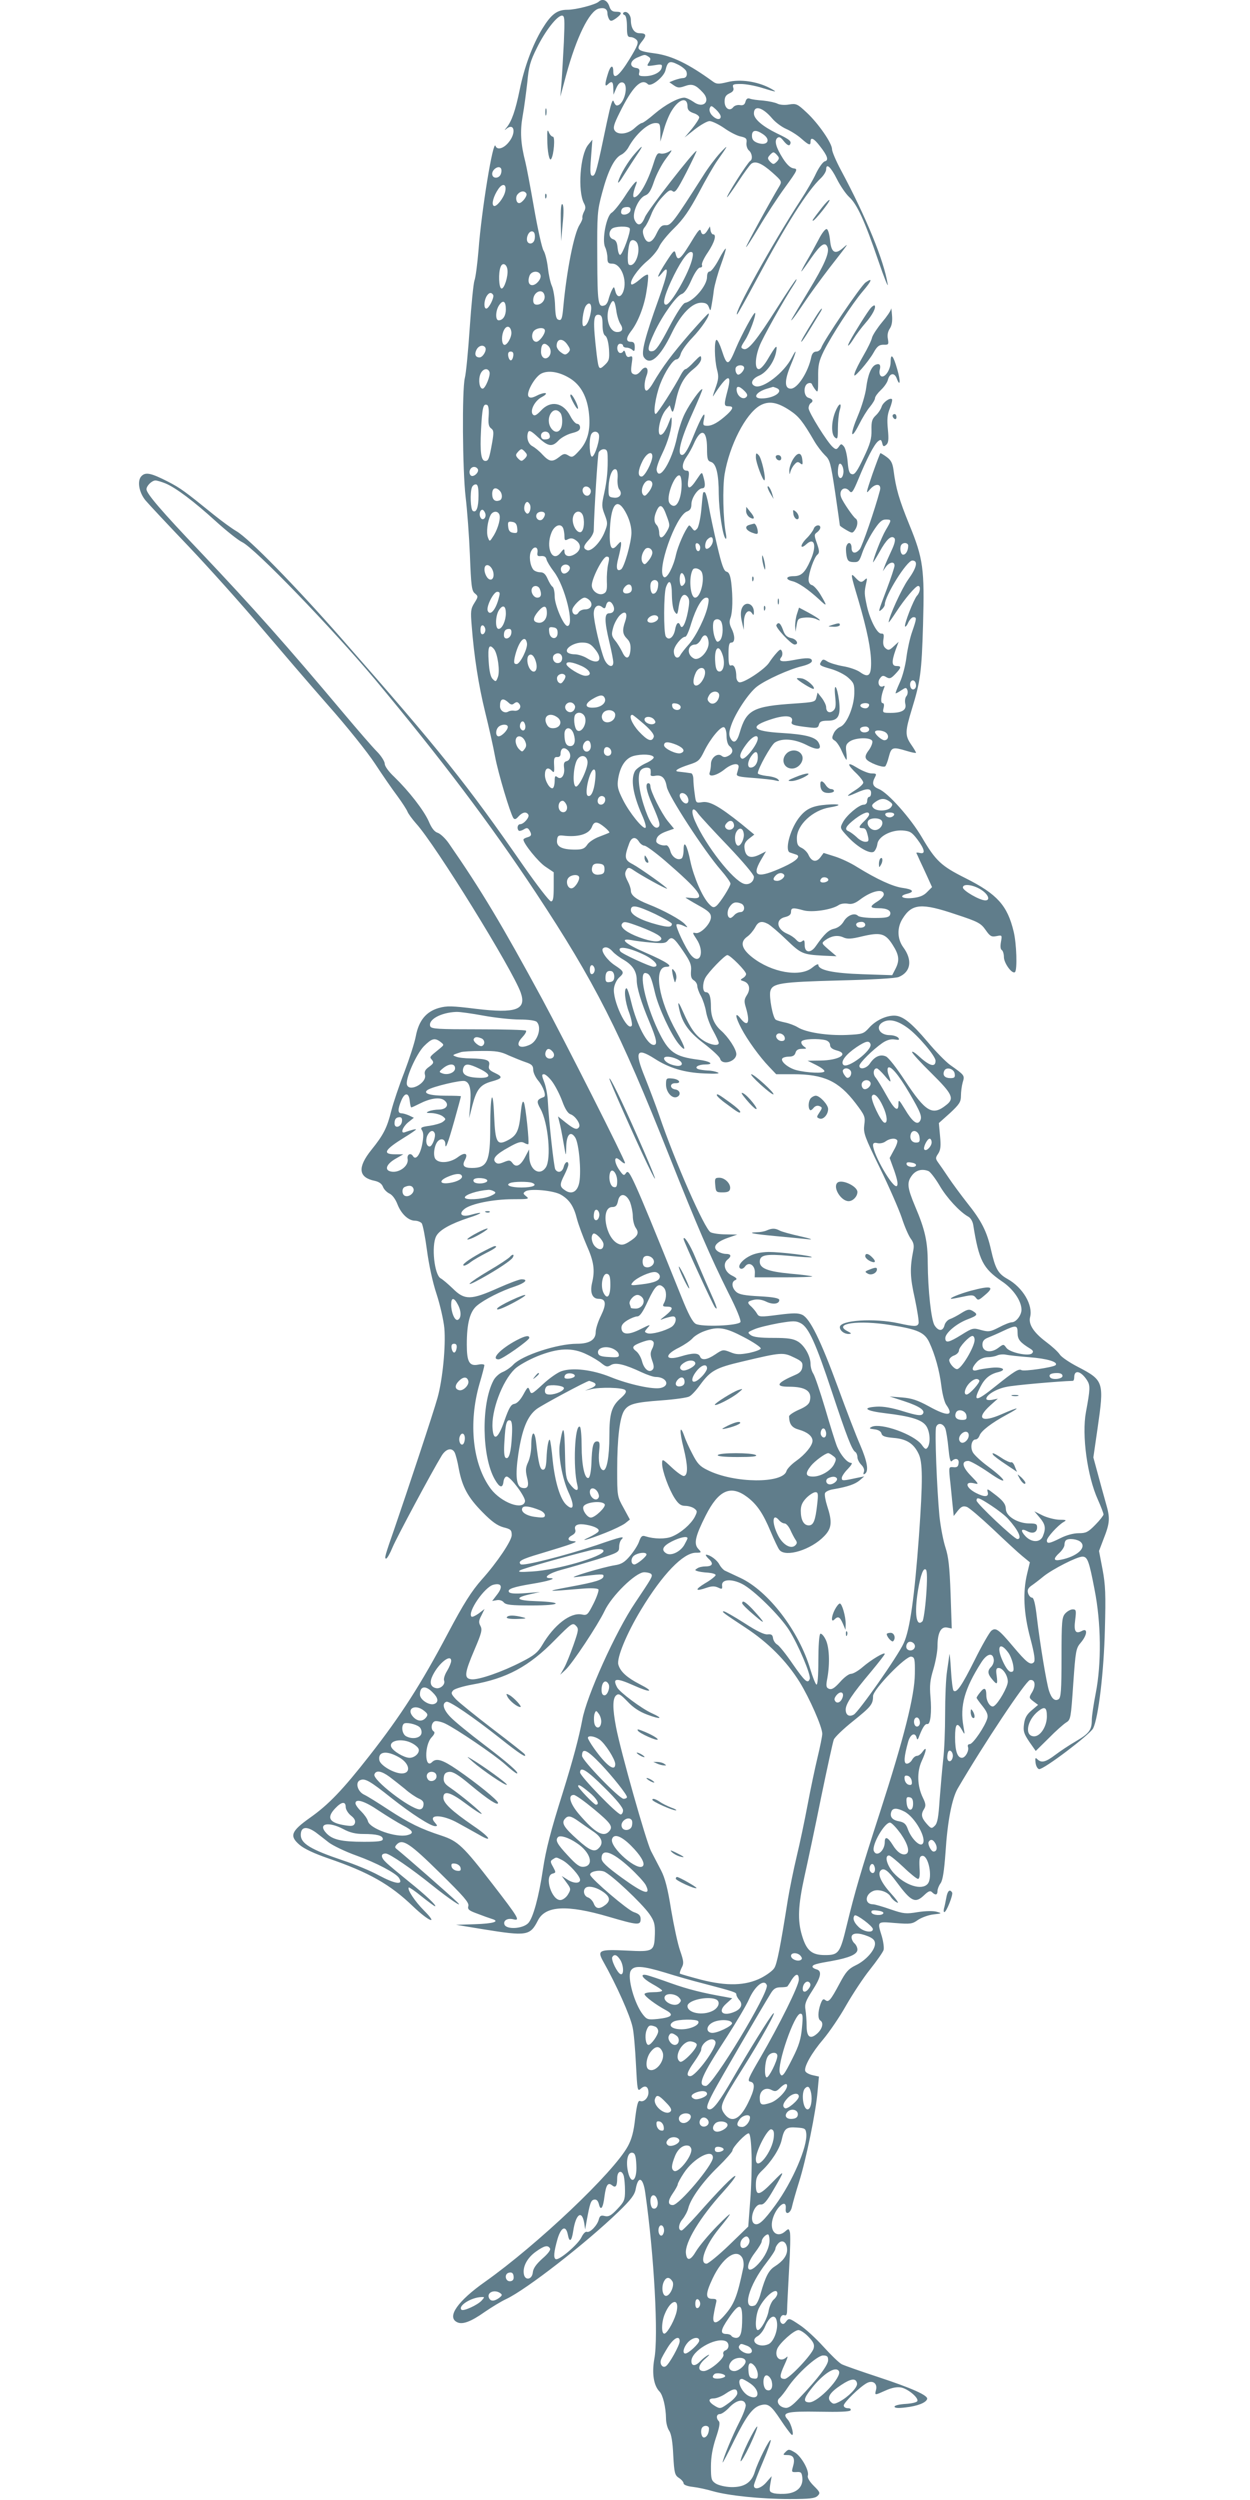 <?xml version="1.0" standalone="no"?>
<!DOCTYPE svg PUBLIC "-//W3C//DTD SVG 20010904//EN"
 "http://www.w3.org/TR/2001/REC-SVG-20010904/DTD/svg10.dtd">
<svg version="1.0" xmlns="http://www.w3.org/2000/svg"
 width="640pt" height="1280pt" viewBox="0 0 640 1280"
 preserveAspectRatio="xMidYMid meet">
<g transform="translate(0,1280) scale(0.1,-0.1)"
fill="#607d8b" stroke="none">
<path d="M3065 12791 c-17 -15 -116 -41 -160 -41 -53 0 -83 -23 -129 -98 -50
-83 -92 -197 -115 -311 -22 -107 -41 -163 -69 -196 -9 -11 -10 -14 -2 -7 43
38 55 -18 14 -67 -26 -32 -59 -41 -67 -18 -12 35 -72 -331 -87 -534 -6 -71
-15 -141 -21 -156 -5 -15 -16 -124 -24 -242 -8 -119 -19 -234 -25 -256 -15
-62 -12 -473 4 -610 8 -66 18 -200 22 -299 6 -155 9 -181 25 -194 18 -15 18
-17 -2 -49 -19 -30 -20 -43 -14 -116 12 -156 35 -305 69 -443 19 -77 42 -179
51 -229 16 -85 76 -285 93 -313 7 -9 13 -8 27 8 20 22 40 26 50 9 8 -12 -23
-49 -42 -49 -13 0 -18 -22 -7 -33 3 -3 15 0 25 6 16 10 21 9 29 -3 14 -23 12
-31 -10 -37 -11 -3 -20 -8 -20 -12 0 -20 76 -114 112 -138 l43 -29 0 -74 c0
-58 -3 -75 -14 -75 -8 0 -71 82 -141 182 -292 421 -420 581 -935 1168 -233
265 -469 507 -534 545 -24 14 -76 52 -117 85 -148 120 -170 136 -234 169 -86
44 -114 50 -135 29 -24 -23 -14 -84 20 -125 15 -18 115 -125 222 -237 106
-112 271 -296 367 -410 96 -113 251 -294 345 -401 95 -107 203 -242 241 -300
38 -58 89 -132 114 -165 25 -34 48 -70 52 -80 4 -11 24 -38 44 -61 99 -108
494 -748 536 -866 31 -88 -24 -108 -230 -83 -123 15 -147 16 -190 4 -65 -19
-102 -65 -117 -144 -6 -33 -33 -116 -59 -185 -27 -69 -56 -156 -66 -195 -22
-89 -40 -125 -103 -203 -72 -90 -66 -141 18 -158 22 -5 36 -15 42 -31 5 -13
20 -28 33 -34 15 -7 31 -29 41 -55 19 -49 56 -84 90 -84 12 0 28 -6 34 -13 6
-8 18 -70 27 -138 10 -75 29 -164 49 -224 18 -55 36 -134 40 -175 8 -92 -9
-265 -35 -357 -20 -73 -157 -485 -220 -668 -49 -140 -53 -155 -43 -155 5 0 20
26 33 58 21 50 199 383 252 470 22 35 52 42 66 15 5 -10 15 -47 21 -83 18 -94
47 -147 121 -222 48 -49 76 -69 108 -78 37 -9 42 -14 42 -40 0 -28 -74 -139
-153 -227 -53 -60 -93 -123 -174 -276 -138 -261 -240 -420 -402 -627 -137
-175 -209 -250 -304 -317 -97 -69 -106 -93 -54 -138 24 -21 76 -45 148 -70
207 -71 317 -133 435 -247 82 -78 131 -96 55 -20 -46 46 -88 109 -78 118 2 2
32 -18 66 -46 34 -27 65 -50 68 -50 13 0 -46 56 -132 125 -49 40 -103 84 -118
99 -28 26 -29 46 -2 46 19 0 130 -76 238 -163 86 -69 166 -123 127 -85 -37 36
-255 227 -308 270 -12 9 -11 13 1 26 29 28 66 4 219 -147 122 -120 150 -152
146 -169 -5 -18 2 -24 46 -40 28 -11 62 -23 75 -27 43 -13 7 -24 -89 -27 l-95
-3 140 -23 c223 -36 239 -33 279 45 38 76 149 82 363 19 147 -43 163 -45 163
-12 0 19 -8 27 -35 36 -31 10 -215 167 -223 190 -6 16 41 28 70 18 34 -12 194
-162 233 -218 25 -36 29 -51 28 -102 -3 -90 -7 -92 -143 -85 -142 7 -153 2
-123 -53 69 -122 140 -281 152 -340 6 -25 13 -109 17 -188 7 -136 8 -142 25
-126 22 20 39 11 39 -20 0 -27 -24 -51 -43 -43 -10 4 -16 -17 -25 -89 -7 -67
-18 -107 -37 -142 -73 -135 -465 -506 -732 -695 -139 -98 -196 -179 -144 -206
27 -15 71 1 143 52 35 24 84 54 110 66 104 49 408 286 574 446 65 63 84 88 89
118 13 70 38 59 49 -22 45 -316 68 -736 46 -849 -13 -74 -3 -137 27 -167 17
-18 32 -78 33 -138 0 -21 7 -49 16 -62 11 -16 18 -58 21 -125 5 -92 8 -103 29
-117 13 -8 24 -21 24 -28 0 -7 19 -15 48 -18 26 -3 72 -13 102 -22 81 -23 247
-40 392 -40 104 0 130 3 144 16 15 15 13 19 -20 52 -22 22 -33 42 -30 51 9 25
-33 100 -67 120 -29 17 -32 17 -47 2 -15 -15 -14 -16 10 -16 31 0 40 -18 28
-59 -8 -28 -7 -29 18 -28 23 2 27 -2 30 -29 4 -44 -24 -74 -75 -81 -23 -3 -54
-2 -69 1 -25 7 -26 10 -20 48 l7 40 -27 -31 c-27 -32 -64 -42 -64 -17 0 8 21
62 46 121 25 59 43 109 40 112 -6 7 -66 -112 -81 -162 -17 -56 -54 -80 -121
-79 -31 1 -64 9 -79 18 -23 15 -25 23 -25 87 0 49 8 94 25 146 18 53 23 79 15
87 -15 15 -12 36 6 36 9 0 32 16 50 36 37 38 76 44 82 11 2 -10 -13 -50 -33
-89 -34 -66 -85 -189 -85 -206 0 -4 27 47 59 113 64 128 96 171 138 181 36 9
51 -2 100 -76 23 -35 48 -68 54 -74 19 -18 2 54 -18 76 -33 36 -5 43 162 40
101 -2 155 0 160 7 3 7 -2 11 -14 11 -12 0 -21 6 -21 14 0 15 84 97 119 115
30 16 55 -3 46 -36 -7 -28 -8 -28 50 -2 31 14 58 19 79 15 35 -7 89 -52 83
-69 -2 -7 -29 -13 -60 -15 -33 -2 -57 -8 -57 -14 0 -7 18 -9 57 -4 61 7 104
24 110 43 6 18 -76 55 -252 113 -88 29 -171 58 -185 65 -14 7 -56 48 -94 90
-38 42 -93 93 -123 112 -52 35 -54 35 -68 17 -10 -14 -17 -16 -25 -8 -14 14
-1 47 16 40 10 -4 14 4 14 27 0 18 5 110 10 206 6 96 8 183 4 193 -5 18 -7 18
-23 4 -39 -35 -77 -7 -68 49 11 66 76 128 70 66 -4 -35 25 -25 32 11 4 18 20
75 36 126 36 113 87 362 95 464 l7 76 -32 7 c-18 4 -35 13 -38 21 -8 21 33 94
93 164 30 36 83 113 116 172 34 59 89 143 123 185 34 43 65 87 69 99 3 11 -1
42 -9 70 -24 78 -26 76 69 68 77 -6 87 -5 116 16 18 12 53 25 78 28 46 5 46 6
17 14 -18 5 -57 4 -96 -2 -60 -10 -72 -9 -139 14 -40 14 -81 26 -90 26 -45 0
-42 52 3 69 28 10 74 -6 87 -30 6 -10 20 -24 33 -30 12 -7 0 12 -29 44 -52 57
-73 102 -55 120 16 16 37 1 80 -57 77 -104 97 -113 143 -69 22 21 31 24 40 15
17 -17 28 -15 28 6 0 10 7 28 16 40 11 16 18 62 25 157 10 160 33 276 62 327
135 231 349 552 370 556 26 5 32 -26 12 -61 -18 -29 -17 -30 6 -48 l24 -18
-33 -28 c-25 -21 -35 -39 -39 -70 -5 -37 -1 -49 27 -91 l33 -47 66 65 c36 37
77 73 90 81 23 14 24 22 36 197 12 172 14 183 39 212 33 39 36 76 6 60 -33
-18 -43 -3 -35 56 6 49 5 54 -13 54 -10 0 -27 -9 -38 -21 -17 -19 -19 -39 -19
-225 0 -169 -3 -206 -15 -214 -19 -12 -36 3 -49 43 -13 40 -46 239 -62 375 -8
70 -16 102 -25 102 -7 0 -16 10 -20 22 -5 16 -1 26 15 38 12 8 41 30 64 49 46
37 171 101 199 101 26 0 34 -22 62 -168 34 -172 36 -379 6 -532 -11 -56 -20
-117 -20 -136 0 -51 -13 -69 -81 -109 -33 -19 -81 -51 -106 -70 -49 -37 -71
-43 -92 -22 -10 10 -12 6 -9 -18 2 -17 10 -31 18 -33 22 -4 262 178 277 209
27 55 55 291 60 506 5 179 3 228 -12 308 l-18 94 22 58 c34 86 36 109 13 187
-11 39 -30 108 -42 153 l-22 81 21 145 c35 242 33 249 -99 318 -43 22 -86 51
-94 64 -9 14 -41 43 -72 66 -62 47 -89 89 -80 125 16 62 -37 152 -116 196 -48
27 -62 52 -84 149 -21 94 -49 149 -122 240 -32 41 -75 99 -95 129 -20 30 -44
65 -53 77 -15 21 -15 25 0 47 12 19 14 39 9 90 l-6 66 57 51 c48 45 56 57 56
88 0 20 4 51 9 69 11 36 11 36 -65 90 -22 16 -74 69 -115 118 -84 99 -128 134
-171 134 -43 0 -95 -25 -128 -62 -29 -32 -34 -33 -115 -37 -100 -4 -208 13
-250 39 -16 10 -46 21 -66 25 -19 4 -41 10 -47 14 -15 9 -35 116 -28 146 10
41 53 47 351 55 170 4 291 11 307 18 62 26 71 87 22 153 -30 42 -32 99 -3 145
48 78 97 82 274 22 113 -37 127 -45 151 -79 23 -33 30 -37 56 -32 29 6 29 5
23 -29 -4 -22 -3 -38 4 -42 6 -4 11 -20 11 -36 0 -32 43 -90 57 -77 12 13 8
145 -7 207 -32 134 -84 192 -247 274 -124 62 -152 88 -223 209 -57 97 -173
228 -220 247 -32 13 -37 29 -20 61 9 17 7 19 -18 19 -15 0 -49 14 -75 30 -53
33 -52 17 2 -34 17 -17 31 -36 31 -43 0 -7 -18 -24 -40 -38 -52 -33 -51 -39 3
-15 55 25 77 25 77 0 0 -11 -4 -20 -10 -20 -5 0 -10 -9 -10 -20 0 -12 -7 -20
-18 -20 -24 0 -89 -55 -107 -91 -15 -28 -14 -30 22 -69 50 -56 119 -96 138
-80 7 6 15 23 17 38 4 38 68 73 128 70 39 -3 48 -8 77 -46 38 -51 43 -77 12
-69 -11 3 -19 2 -17 -1 2 -4 10 -20 17 -37 8 -16 25 -54 39 -84 l24 -53 -25
-25 c-18 -19 -39 -27 -76 -31 -53 -5 -72 11 -26 22 40 10 29 23 -24 30 -50 7
-129 43 -233 107 -31 20 -82 44 -114 54 l-57 18 -17 -23 c-21 -27 -45 -22 -61
14 -6 13 -22 29 -35 35 -19 9 -24 18 -24 50 0 67 81 143 168 157 67 11 57 20
-17 14 -74 -6 -107 -22 -144 -72 -44 -61 -70 -165 -42 -173 8 -3 22 -7 30 -10
28 -8 4 -33 -64 -64 -131 -60 -165 -51 -116 34 l27 46 -36 -18 c-45 -21 -69
-10 -74 33 -3 21 3 34 23 50 l27 21 -68 56 c-112 89 -160 116 -198 110 -33 -5
-33 -5 -39 42 -4 26 -7 61 -7 76 0 16 -6 30 -12 30 -7 1 -20 3 -28 4 -8 1 -24
3 -34 4 -29 2 -9 16 52 36 47 15 54 21 77 68 32 66 88 133 103 123 7 -4 12
-24 12 -45 0 -22 6 -44 15 -51 21 -17 19 -37 -6 -50 -15 -8 -24 -8 -34 0 -21
17 -55 -9 -55 -42 0 -14 -3 -33 -6 -42 -11 -28 34 -19 76 15 38 31 78 36 71 8
-2 -8 -5 -21 -8 -30 -4 -13 9 -17 84 -22 48 -4 99 -9 113 -13 20 -5 23 -4 13
6 -6 7 -32 15 -57 17 -25 3 -46 9 -46 14 0 23 67 143 87 157 37 24 100 19 162
-12 58 -30 82 -25 62 12 -15 28 -67 42 -186 49 -157 9 -174 34 -48 73 68 21
108 15 97 -15 -6 -15 8 -20 87 -29 41 -5 48 -3 52 14 4 16 14 20 46 20 53 0
66 25 57 102 -10 78 -28 99 -20 23 5 -48 3 -63 -10 -74 -18 -15 -36 -7 -36 18
0 10 -10 31 -22 47 l-22 28 -6 -25 c-6 -23 -10 -24 -110 -31 -215 -14 -249
-32 -283 -150 -14 -48 -31 -58 -47 -28 -9 17 -8 32 4 67 22 64 90 166 132 198
46 35 166 89 230 104 32 8 51 18 51 27 0 17 -25 18 -97 4 -57 -11 -77 -6 -60
15 6 7 7 20 4 29 -6 14 -9 14 -28 -7 -11 -12 -29 -35 -39 -51 -23 -34 -133
-107 -153 -99 -8 3 -14 15 -14 27 0 39 -11 65 -26 59 -11 -4 -14 8 -14 56 0
48 3 61 15 61 19 0 19 36 0 73 -10 20 -12 35 -5 53 11 29 13 105 4 181 -5 37
-11 53 -24 56 -14 3 -25 35 -48 133 -17 71 -36 162 -43 202 -7 39 -16 72 -21
72 -10 0 -8 10 -17 -87 -4 -45 -14 -90 -21 -99 -13 -14 -15 -14 -27 2 -7 10
-14 16 -16 13 -21 -24 -56 -105 -66 -149 -13 -62 -46 -124 -61 -115 -42 26 58
313 117 336 17 6 23 17 23 37 0 33 34 82 56 82 15 0 17 19 5 60 -7 25 -7 25
-32 -12 -37 -57 -53 -58 -45 -3 6 36 4 45 -7 45 -27 0 -28 32 -3 69 14 20 30
50 37 66 37 86 69 77 69 -21 0 -54 3 -64 20 -69 27 -8 40 -62 40 -165 1 -85
20 -214 35 -228 4 -4 5 7 2 23 -15 77 -18 238 -7 307 25 148 107 308 180 351
45 26 89 19 155 -25 45 -30 65 -55 125 -158 14 -24 38 -55 53 -70 27 -25 30
-40 53 -191 13 -90 24 -166 24 -169 0 -3 15 -13 32 -23 31 -18 33 -18 45 -1
15 21 17 50 4 59 -12 7 -65 84 -74 108 -15 38 18 63 43 32 11 -13 18 -3 45 62
43 105 80 176 100 193 14 11 17 10 22 -9 4 -18 8 -19 20 -9 12 10 14 26 9 79
-5 51 -3 76 10 108 9 23 14 44 11 47 -10 10 -46 -16 -53 -38 -4 -13 -17 -33
-30 -45 -19 -18 -23 -31 -22 -75 1 -43 -6 -70 -40 -141 -32 -68 -46 -88 -59
-85 -14 2 -19 16 -23 64 -3 34 -11 68 -19 78 -13 15 -15 15 -26 -1 -11 -15
-15 -16 -30 -3 -28 23 -125 179 -125 200 0 10 5 22 10 25 16 10 12 22 -10 28
-26 7 -28 64 -3 74 9 4 18 2 20 -4 2 -5 10 -19 18 -29 13 -17 14 -11 14 59 -1
68 3 86 29 140 42 83 144 240 199 305 47 55 53 73 15 46 -24 -16 -216 -300
-227 -334 -4 -11 -15 -20 -25 -20 -13 0 -22 -9 -26 -27 -16 -79 -71 -163 -105
-163 -33 0 -33 42 -1 119 31 74 34 94 6 40 -39 -77 -148 -161 -188 -146 -27
11 -17 37 19 53 40 16 80 72 89 124 7 40 0 34 -46 -44 -15 -25 -34 -46 -43
-46 -21 0 -20 58 4 119 15 40 122 232 179 319 8 12 12 22 9 22 -3 0 -46 -64
-96 -143 -109 -172 -151 -223 -174 -214 -16 6 -15 10 7 44 24 36 59 133 52
141 -6 5 -70 -114 -97 -178 -40 -96 -46 -98 -74 -12 -9 28 -21 52 -26 52 -13
0 -11 -101 2 -152 10 -37 8 -51 -9 -98 -11 -30 -15 -47 -9 -36 70 109 97 119
72 26 -19 -72 -19 -80 5 -80 27 0 25 -12 -7 -42 -44 -40 -76 -58 -101 -58 -22
0 -24 3 -18 32 11 54 -11 20 -53 -83 -25 -63 -44 -95 -56 -98 -31 -6 -13 73
48 208 31 69 55 126 53 128 -7 7 -63 -71 -89 -123 -15 -29 -33 -84 -41 -124
-26 -122 -92 -229 -104 -167 -2 10 10 46 27 81 32 66 51 133 50 176 0 20 -3
17 -15 -15 -8 -22 -21 -46 -29 -54 -37 -37 -24 74 14 121 l20 23 8 -23 c7 -19
11 -13 22 39 17 84 42 130 91 169 25 20 40 40 40 53 0 20 -4 18 -36 -15 -19
-21 -39 -38 -44 -38 -5 0 -15 -12 -23 -27 -35 -67 -119 -198 -129 -202 -16 -5
-2 89 22 152 24 63 66 127 84 127 8 0 17 12 21 27 4 16 30 53 59 83 48 50 93
117 84 125 -2 2 -45 -45 -97 -104 -89 -103 -139 -169 -188 -253 -12 -21 -27
-38 -33 -38 -13 0 -13 41 0 76 16 40 -5 57 -29 25 -13 -16 -24 -22 -36 -17
-14 5 -16 14 -11 51 6 39 5 44 -9 39 -11 -5 -18 0 -22 16 -4 15 -8 18 -13 10
-4 -7 -13 -9 -19 -6 -16 11 -13 46 4 46 8 0 15 -4 15 -10 0 -5 8 -10 18 -10
10 0 23 -5 30 -12 9 -9 12 -6 12 15 0 20 -5 27 -20 27 -26 0 -25 20 0 53 36
45 69 130 80 205 7 40 10 77 8 84 -2 6 -20 -3 -41 -22 -21 -18 -41 -30 -44
-26 -13 13 31 77 79 118 27 22 55 56 63 75 8 19 43 62 77 95 47 46 77 90 126
181 35 67 78 141 95 165 56 79 60 88 15 40 -24 -26 -64 -79 -88 -118 -150
-235 -165 -255 -191 -253 -21 1 -30 -7 -48 -44 -24 -51 -50 -55 -65 -11 -7 21
-6 32 5 45 9 10 23 39 33 64 9 26 34 66 56 89 32 35 42 41 54 31 12 -10 23 5
70 96 30 59 54 109 52 110 -7 8 -251 -305 -264 -339 -17 -43 -37 -49 -53 -14
-15 32 20 112 54 125 19 7 30 25 46 73 12 35 39 87 61 116 32 42 35 49 16 36
-14 -8 -33 -13 -44 -10 -15 5 -21 -3 -36 -51 -30 -95 -74 -173 -99 -173 -9 0
-5 28 10 66 13 35 -17 3 -61 -66 -25 -38 -54 -73 -64 -79 -27 -15 -51 -139
-34 -176 7 -14 12 -39 12 -55 0 -25 4 -30 25 -30 45 0 78 -85 56 -143 -13 -33
-33 -31 -41 4 -6 23 -7 23 -17 4 -6 -11 -13 -32 -17 -46 -3 -15 -12 -29 -19
-32 -35 -13 -38 6 -39 244 -1 223 0 239 25 332 30 113 62 176 96 194 14 6 32
25 40 41 36 65 99 122 137 122 22 0 24 -4 25 -47 l0 -48 18 61 c9 33 27 77 40
97 37 61 81 73 81 22 0 -17 8 -26 30 -34 17 -5 30 -15 30 -22 0 -7 -17 -33
-37 -58 l-38 -45 53 42 c30 23 63 42 75 42 12 0 46 -16 75 -36 28 -20 67 -40
85 -43 27 -6 32 -11 29 -32 -2 -14 4 -32 12 -39 17 -14 21 -46 7 -54 -15 -10
-127 -186 -118 -186 2 0 28 36 57 80 28 43 58 84 66 91 21 17 54 4 109 -45 47
-42 49 -45 36 -68 -46 -76 -171 -304 -171 -313 0 -5 29 40 65 100 36 61 96
153 134 205 66 91 67 95 44 98 -16 2 -34 19 -54 50 -36 57 -45 90 -30 105 10
9 18 5 35 -17 15 -18 26 -24 30 -17 11 17 1 26 -66 58 -74 36 -118 74 -118
102 0 45 45 32 94 -26 16 -19 48 -43 71 -53 23 -10 58 -32 77 -49 40 -35 48
-38 48 -16 0 25 17 17 47 -22 41 -52 47 -74 26 -79 -10 -3 -30 -31 -45 -62
-14 -31 -50 -93 -79 -137 -142 -218 -346 -585 -325 -585 2 0 47 80 100 179
149 279 260 455 330 520 14 14 26 33 26 44 0 34 24 12 55 -50 17 -34 45 -75
62 -91 41 -37 80 -122 150 -327 30 -88 52 -142 48 -120 -19 120 -109 341 -240
585 -25 47 -45 94 -45 106 0 31 -70 132 -129 187 -48 45 -54 48 -91 42 -22 -4
-47 -2 -59 4 -11 6 -44 13 -73 16 -29 2 -60 6 -69 10 -11 4 -18 -1 -22 -15 -4
-16 -12 -21 -29 -18 -13 2 -28 -3 -34 -11 -18 -23 -44 -6 -44 29 0 23 6 33 25
42 18 8 24 17 19 30 -5 16 1 18 39 18 25 0 74 -9 109 -20 77 -24 83 -24 38 0
-64 33 -150 46 -214 30 -49 -12 -58 -11 -78 4 -121 88 -207 130 -291 142 -97
13 -104 20 -67 66 22 28 18 38 -16 38 -27 0 -44 26 -44 68 0 29 -25 51 -39 36
-3 -4 0 -9 7 -11 7 -3 12 -25 12 -59 0 -46 3 -54 19 -54 10 0 24 -7 31 -15 11
-13 5 -29 -37 -98 -53 -86 -83 -109 -83 -63 0 38 -15 31 -28 -13 -16 -51 -16
-69 0 -53 20 20 28 14 28 -20 l1 -33 14 33 c10 23 20 32 32 30 36 -7 9 -118
-29 -118 -5 0 -12 9 -16 21 -6 15 -15 -14 -35 -108 -50 -240 -58 -273 -73
-273 -12 0 -14 16 -8 93 l7 92 -22 -27 c-41 -51 -54 -237 -21 -299 9 -16 9
-27 0 -43 -6 -12 -10 -26 -8 -32 1 -5 -5 -20 -14 -34 -29 -44 -67 -237 -84
-423 -5 -56 -9 -68 -22 -65 -14 3 -18 17 -20 73 -1 39 -9 84 -16 100 -8 17
-17 59 -21 95 -4 35 -14 75 -22 87 -8 12 -30 111 -49 220 -19 109 -39 214 -44
233 -24 93 -28 157 -14 236 8 43 18 122 24 174 7 79 15 107 49 175 43 88 104
165 128 165 14 0 15 -16 10 -135 -4 -74 -9 -167 -12 -207 l-6 -73 30 112 c52
191 118 327 167 339 28 7 44 -2 44 -24 0 -9 4 -23 9 -31 7 -11 13 -10 35 5 32
24 33 34 0 34 -19 0 -28 7 -35 30 -11 30 -35 39 -54 21z m255 -281 c12 -8 13
-13 2 -30 -12 -19 -11 -20 29 -14 36 6 41 5 37 -12 -4 -24 -44 -44 -87 -44
-28 0 -33 3 -28 19 3 15 -1 21 -16 23 -36 5 -33 36 5 53 40 17 39 17 58 5z
m194 -75 c7 -20 0 -35 -19 -35 -8 0 -26 -5 -41 -10 l-27 -11 23 -16 c19 -13
28 -14 56 -4 38 14 56 7 93 -33 42 -45 2 -85 -49 -47 -16 11 -37 21 -47 21
-32 -1 -97 -36 -152 -83 -30 -26 -59 -47 -65 -47 -5 0 -22 -12 -37 -26 -33
-31 -86 -37 -102 -12 -9 14 -4 32 25 90 66 134 112 180 145 147 16 -16 81 36
90 70 11 47 21 52 63 31 21 -10 40 -26 44 -35z m176 -232 c0 -19 -24 -16 -45
7 -10 11 -15 26 -11 36 6 15 9 14 31 -6 14 -13 25 -29 25 -37z m215 -89 c46
-30 24 -64 -28 -45 -20 8 -27 18 -27 36 0 29 19 33 55 9z m75 -110 c11 -12 10
-18 -3 -32 -16 -15 -18 -15 -34 0 -13 14 -14 20 -3 32 7 9 16 16 20 16 4 0 13
-7 20 -16z m-1415 -93 c-8 -27 -45 -28 -45 -1 0 22 31 43 43 30 5 -4 6 -17 2
-29z m21 -94 c-8 -32 -45 -79 -58 -71 -13 8 -1 51 24 87 23 33 44 23 34 -16z
m109 -8 c7 -11 -22 -49 -37 -49 -15 0 -21 30 -8 45 15 18 36 20 45 4z m533
-86 c-4 -22 -48 -31 -48 -10 0 19 10 27 32 27 13 0 18 -6 16 -17z m-4 -92 c8
-13 -37 -136 -49 -136 -6 0 -11 17 -13 37 -2 26 -9 39 -23 43 -21 7 -25 35 -7
53 14 14 84 16 92 3z m-486 -52 c-4 -35 -44 -34 -40 1 3 27 22 44 35 31 5 -5
7 -19 5 -32z m527 -30 c15 -47 -17 -121 -45 -104 -11 7 -5 97 7 118 9 15 32 6
38 -14z m-667 -129 c5 -34 -17 -102 -31 -97 -13 4 -16 80 -4 110 9 25 31 16
35 -13z m170 -31 c3 -19 -23 -49 -43 -49 -18 0 -24 21 -14 48 10 27 52 28 57
1z m20 -102 c5 -23 -15 -47 -39 -47 -13 0 -19 7 -19 23 0 44 50 64 58 24z
m-263 3 c7 -12 -22 -70 -35 -70 -13 0 -13 36 0 61 12 21 25 25 35 9z m65 -74
c0 -33 -15 -56 -37 -56 -18 0 -16 51 3 78 20 29 34 20 34 -22z m565 -3 c3 -27
13 -58 21 -71 17 -26 11 -42 -16 -42 -42 0 -64 78 -38 135 16 37 25 31 33 -22z
m-130 -11 c-8 -45 -22 -72 -37 -72 -13 0 -3 87 13 106 19 23 31 4 24 -34z m60
-65 c0 -30 5 -51 14 -56 9 -6 16 -32 19 -68 3 -52 1 -60 -22 -82 -29 -27 -31
-24 -41 54 -20 173 -18 209 13 203 13 -3 17 -14 17 -51z m-467 -36 c4 -26 -24
-74 -38 -66 -13 8 -13 51 1 76 13 25 33 20 37 -10z m172 6 c0 -19 -29 -57 -44
-57 -19 0 -28 28 -16 51 12 21 60 27 60 6z m116 -73 c15 -22 15 -27 3 -40 -13
-12 -18 -12 -37 2 -12 8 -22 23 -22 33 0 39 32 42 56 5z m-98 -6 c15 -15 15
-41 1 -55 -18 -18 -39 -3 -39 26 0 40 15 52 38 29z m-323 -8 c8 -14 -13 -50
-30 -50 -21 0 -27 17 -15 40 11 21 35 27 45 10z m143 -42 c-2 -13 -7 -23 -13
-23 -5 0 -11 10 -13 23 -2 15 2 22 13 22 11 0 15 -7 13 -22z m1182 -62 c0 -7
-7 -19 -16 -27 -13 -10 -17 -10 -24 1 -4 7 -6 19 -3 27 7 17 43 17 43 -1z
m-1304 -20 c7 -17 -21 -86 -35 -86 -16 0 -23 43 -12 73 11 29 38 36 47 13z
m412 -33 c57 -35 90 -98 98 -185 8 -81 -8 -140 -51 -186 -30 -33 -36 -36 -55
-24 -18 11 -25 10 -47 -8 -35 -27 -50 -25 -85 12 -16 18 -40 37 -51 43 -23 11
-33 45 -23 72 5 12 16 7 51 -26 52 -48 72 -51 105 -16 13 14 44 31 67 37 32 8
43 15 43 29 0 11 -7 19 -15 19 -8 0 -24 18 -35 40 -36 70 -101 82 -150 28 -23
-24 -33 -29 -41 -21 -18 18 8 71 45 90 17 9 26 18 19 20 -6 2 -26 -3 -43 -12
-24 -12 -35 -14 -43 -6 -16 16 28 97 62 117 36 20 94 11 149 -23z m893 -64
c16 -16 18 -24 10 -32 -16 -16 -45 3 -49 32 -4 27 12 27 39 0z m163 15 c43
-16 -10 -54 -75 -54 -48 0 -29 33 28 50 15 4 29 9 30 9 1 1 8 -2 17 -5z
m-1472 -143 c-3 -40 0 -55 12 -64 14 -10 15 -20 6 -72 -15 -84 -19 -95 -35
-95 -22 0 -28 43 -22 161 6 112 11 133 30 126 8 -2 11 -23 9 -56z m367 15 c7
-8 11 -32 9 -53 -3 -43 -32 -58 -55 -27 -36 49 9 125 46 80z m-56 -110 c7 -18
-1 -26 -25 -26 -11 0 -18 7 -18 20 0 23 35 28 43 6z m253 0 c8 -20 -19 -109
-34 -114 -13 -4 -18 82 -6 112 8 20 33 21 40 2z m-376 -92 c11 -12 10 -18 -3
-32 -16 -15 -18 -15 -34 0 -13 14 -14 20 -3 32 7 9 16 16 20 16 4 0 13 -7 20
-16z m421 -16 c2 -71 -3 -126 -17 -191 -14 -62 -14 -71 2 -112 16 -42 16 -48
0 -88 -20 -52 -68 -102 -90 -94 -22 9 -20 22 9 53 14 15 25 36 25 48 2 99 20
385 25 399 4 9 16 17 26 17 15 0 19 -8 20 -32z m229 -5 c-1 -31 -39 -103 -55
-103 -21 0 -19 33 5 80 21 41 50 54 50 23z m978 -85 c-5 -37 -28 -33 -28 5 0
18 3 37 7 41 10 10 25 -21 21 -46z m-1872 21 c10 -16 -23 -46 -36 -33 -6 6 -8
18 -4 27 7 19 29 22 40 6z m716 -48 c-2 -23 2 -49 8 -56 19 -23 4 -47 -27 -43
-27 3 -28 5 -27 54 2 55 19 98 37 91 7 -2 11 -20 9 -46z m328 -29 c0 -61 -18
-112 -40 -112 -10 0 -21 9 -25 20 -12 38 33 148 56 135 5 -4 9 -23 9 -43z
m-2643 3 c53 -22 146 -92 258 -194 55 -50 116 -98 135 -107 64 -30 457 -437
681 -704 338 -406 587 -735 822 -1090 303 -459 430 -709 683 -1347 145 -365
209 -513 304 -704 42 -82 65 -140 61 -148 -12 -19 -199 -26 -229 -9 -16 9 -38
50 -73 138 -149 370 -200 493 -234 568 -32 70 -40 80 -50 66 -10 -15 -14 -13
-33 14 -21 29 -29 62 -15 62 3 0 15 -7 25 -17 10 -9 18 -12 18 -7 0 15 -308
624 -424 839 -206 380 -311 556 -478 797 -18 26 -44 50 -57 54 -16 5 -31 23
-46 59 -26 58 -102 155 -176 227 -29 27 -49 55 -49 67 0 12 -18 41 -41 64 -23
23 -98 110 -167 192 -294 350 -467 545 -737 830 -199 209 -275 298 -275 320 0
18 28 45 46 45 8 0 31 -7 51 -15z m2493 -4 c0 -10 -9 -29 -20 -42 -16 -20 -21
-21 -29 -10 -14 21 7 71 30 71 12 0 19 -7 19 -19z m-890 -58 c0 -62 -11 -90
-29 -79 -12 8 -15 93 -5 120 3 9 12 16 20 16 10 0 14 -15 14 -57z m575 22 c0
-11 -7 -21 -16 -23 -18 -3 -33 23 -23 39 10 17 39 5 39 -16z m-467 3 c16 -16
15 -45 0 -50 -24 -9 -38 4 -38 33 0 30 17 38 38 17z m156 -73 c6 -17 -2 -45
-14 -45 -4 0 -10 7 -14 15 -6 17 2 45 14 45 4 0 10 -7 14 -15z m495 -49 c16
-33 24 -65 24 -95 -1 -50 -37 -176 -53 -186 -22 -14 -28 7 -14 58 7 28 14 60
14 71 0 16 -2 15 -20 -5 -31 -37 -42 -10 -37 87 7 133 41 161 86 70z m204 -7
c18 -48 18 -51 0 -82 -22 -37 -38 -38 -38 -2 -1 14 -6 30 -13 37 -15 15 -15
40 0 73 17 38 31 31 51 -26z m-929 14 c9 -22 -12 -43 -23 -24 -10 15 -4 41 9
41 4 0 11 -8 14 -17z m71 -4 c11 -16 -3 -70 -26 -109 -22 -35 -22 -35 -31 -11
-9 25 -2 83 14 114 10 19 33 23 43 6z m235 -2 c0 -7 -5 -18 -12 -25 -15 -15
-39 3 -31 24 7 18 43 19 43 1z m196 -11 c9 -37 1 -81 -16 -81 -22 0 -44 47
-36 78 8 35 43 37 52 3z m-338 -59 c3 -25 0 -28 -20 -25 -17 2 -24 11 -26 31
-3 25 0 28 20 25 17 -2 24 -11 26 -31z m236 -3 c3 -9 6 -27 6 -40 0 -21 3 -23
18 -15 14 7 25 6 40 -5 29 -20 28 -50 -3 -70 -29 -19 -55 -13 -55 13 0 15 -4
14 -20 -7 -42 -54 -78 27 -46 104 16 38 49 49 60 20z m766 -62 c0 -19 -18 -42
-32 -42 -12 0 -9 35 4 48 17 17 28 15 28 -6z m-65 -35 c0 -26 -20 -25 -23 2
-3 16 1 22 10 19 7 -3 13 -12 13 -21z m-833 -25 c-3 -18 1 -21 19 -19 16 1 24
-4 27 -17 2 -10 19 -38 38 -63 57 -74 107 -278 69 -278 -19 0 -65 107 -65 151
0 24 -5 46 -11 50 -6 3 -17 22 -25 40 -11 25 -21 34 -38 34 -13 0 -29 6 -35
13 -18 22 -24 73 -11 96 14 27 36 22 32 -7z m588 -2 c0 -10 -9 -28 -20 -41
-17 -21 -21 -22 -30 -9 -10 16 -5 46 12 67 13 16 38 5 38 -17z m-226 -57 c-5
-21 -8 -62 -7 -90 2 -42 -1 -55 -16 -62 -24 -13 -61 12 -61 42 0 36 57 147 76
147 14 0 15 -6 8 -37z m-589 -40 c9 -36 -12 -54 -31 -29 -14 20 -18 48 -8 59
12 11 32 -5 39 -30z m391 26 c10 -17 -23 -46 -37 -32 -7 7 -9 19 -6 27 7 18
33 21 43 5z m672 -21 c25 -25 2 -138 -29 -138 -25 0 -34 105 -12 143 6 11 27
9 41 -5z m-81 -62 c-4 -9 -11 -16 -17 -16 -11 0 -14 53 -3 64 11 10 27 -30 20
-48z m-137 -5 c0 -30 -11 -51 -26 -51 -14 0 -20 51 -7 63 13 14 33 6 33 -12z
m70 -58 c1 -42 6 -75 15 -86 12 -17 14 -15 20 27 8 54 26 74 45 51 11 -13 11
-29 2 -77 -12 -62 -30 -95 -39 -70 -9 23 -21 12 -27 -24 -8 -38 -32 -56 -47
-33 -12 19 -11 221 1 253 17 46 30 29 30 -41z m-205 31 c0 -12 -8 -20 -22 -22
-25 -4 -31 16 -11 36 17 17 33 10 33 -14z m-471 0 c11 -28 6 -44 -13 -44 -20
0 -37 32 -26 50 9 15 32 12 39 -6z m-209 -41 c-15 -64 -46 -100 -58 -70 -8 22
30 97 49 97 13 0 15 -6 9 -27z m465 -18 c18 -21 5 -45 -24 -45 -14 0 -29 -7
-34 -16 -11 -19 -32 -11 -32 12 0 19 45 64 63 64 8 0 20 -7 27 -15z m605 -22
c-10 -57 -61 -161 -99 -203 -18 -20 -38 -45 -43 -55 -13 -23 -33 -11 -33 21 0
25 40 74 59 74 6 0 19 30 30 68 25 80 55 132 77 132 13 0 15 -7 9 -37z m-487
0 c13 -24 4 -43 -19 -43 -25 0 -25 -39 1 -148 11 -46 20 -92 20 -103 0 -32
-30 -21 -46 16 -20 49 -54 193 -54 233 0 36 21 52 44 33 11 -9 15 -7 19 9 6
25 23 26 35 3z m-548 -43 c0 -38 -19 -80 -37 -80 -19 0 -17 70 3 98 19 28 34
20 34 -18z m210 1 c0 -32 -21 -54 -46 -49 -27 5 -27 23 1 57 30 35 45 33 45
-8z m401 -42 c-16 -46 -14 -66 10 -90 14 -14 19 -30 17 -56 -4 -48 -23 -53
-42 -11 -9 18 -25 45 -37 59 -18 23 -19 31 -10 64 5 21 20 48 32 62 30 31 45
16 30 -28z m169 17 c0 -17 -34 -31 -50 -21 -16 10 8 35 31 35 11 0 19 -6 19
-14z m324 -22 c11 -29 6 -81 -9 -94 -12 -10 -16 -8 -25 15 -11 30 -13 78 -3
88 11 12 31 7 37 -9z m-1209 -39 c0 -10 -6 -20 -12 -22 -8 -3 -13 5 -13 22 0
17 5 25 13 23 6 -3 12 -13 12 -23z m370 -15 c0 -38 -39 -35 -43 3 -3 25 0 28
20 25 17 -2 23 -9 23 -28z m-237 -2 c-4 -29 -38 -38 -38 -10 0 22 8 32 27 32
9 0 13 -8 11 -22z m1010 -46 c4 -43 -47 -99 -76 -83 -38 20 -32 71 8 71 9 0
22 12 29 26 15 33 35 26 39 -14z m-930 -5 c5 -26 -35 -107 -53 -107 -13 0 -15
6 -10 33 18 81 54 124 63 74z m346 -28 c47 -55 23 -87 -37 -50 -19 12 -48 21
-65 21 -17 0 -34 5 -38 12 -12 19 35 48 76 48 30 0 44 -6 64 -31z m-515 -2
c19 -23 32 -114 20 -144 -9 -24 -11 -25 -26 -10 -11 10 -18 40 -21 91 -5 75 2
92 27 63z m1171 -31 c14 -43 4 -88 -19 -84 -11 2 -17 16 -19 47 -6 75 18 98
38 37z m-822 -20 c-2 -13 -10 -21 -23 -21 -23 0 -33 34 -14 45 20 13 40 -1 37
-24z m-134 -15 c12 -42 -8 -66 -30 -37 -15 21 -19 58 -7 70 13 12 28 -1 37
-33z m234 -21 c45 -21 57 -50 19 -50 -25 0 -97 45 -97 60 0 15 31 11 78 -10z
m632 -33 c0 -28 -26 -67 -46 -67 -17 0 -18 30 -2 65 14 32 48 34 48 2z m-716
-16 c3 -4 -1 -17 -9 -27 -10 -15 -16 -16 -26 -7 -6 6 -9 19 -6 27 7 17 32 22
41 7z m788 -106 c-5 -31 -33 -48 -50 -31 -11 11 -12 18 -2 35 15 29 57 25 52
-4z m-585 -11 c8 -22 -19 -46 -57 -47 -45 -3 -49 18 -8 43 40 24 57 25 65 4z
m-495 -20 c13 -13 21 -14 31 -5 11 8 17 8 25 -2 15 -17 -1 -39 -24 -36 -11 2
-24 0 -31 -4 -19 -12 -43 4 -43 27 0 38 14 45 42 20z m342 -19 c2 -7 -2 -19
-10 -26 -22 -18 -53 13 -35 35 14 16 37 12 45 -9z m541 -5 c0 -22 -39 -19 -43
3 -3 15 1 18 20 15 12 -2 23 -10 23 -18z m-335 -40 c0 -40 -61 -54 -68 -16 -3
11 3 25 12 32 22 16 56 6 56 -16z m-154 -15 c9 -35 -21 -81 -42 -64 -14 12
-20 70 -7 82 15 16 43 6 49 -18z m-142 2 c26 -19 17 -51 -16 -55 -19 -2 -30 3
-38 18 -23 42 13 67 54 37z m445 -36 c38 -34 52 -54 48 -65 -10 -27 -32 -18
-76 29 -36 39 -55 86 -33 85 4 -1 31 -23 61 -49z m50 25 c8 -10 9 -16 1 -21
-16 -10 -50 4 -50 21 0 18 34 18 49 0z m-659 -37 c0 -20 -15 -26 -25 -9 -9 15
3 43 15 35 5 -3 10 -15 10 -26z m-90 -1 c0 -16 -31 -48 -47 -48 -16 0 -17 32
-1 48 15 15 48 16 48 0z m337 -35 c12 -37 5 -63 -17 -63 -21 0 -30 19 -30 61
0 39 34 41 47 2z m-249 -37 c8 -18 8 -28 -2 -41 -12 -16 -13 -16 -29 0 -9 9
-17 27 -17 41 0 32 33 32 48 0z m1192 13 c0 -29 -66 -113 -82 -103 -15 9 -9
30 22 72 28 39 60 56 60 31z m-855 -40 c0 -28 -29 -38 -39 -13 -7 19 11 47 28
41 6 -2 11 -14 11 -28z m440 7 c36 -16 45 -33 21 -42 -21 -8 -86 23 -86 40 0
20 21 20 65 2z m-335 -37 c0 -20 -24 -26 -35 -9 -4 6 -4 17 -1 25 7 20 36 7
36 -16z m-222 9 c18 -18 14 -49 -6 -55 -14 -3 -17 -12 -14 -34 5 -37 -14 -64
-34 -48 -11 9 -14 6 -14 -19 0 -17 -4 -33 -9 -37 -14 -8 -41 35 -41 67 0 33
14 43 34 23 13 -14 15 -11 13 27 -2 35 1 43 16 42 10 -1 17 5 17 15 0 31 18
39 38 19z m972 -36 c0 -30 -16 -52 -37 -52 -18 0 -16 31 3 58 21 30 34 28 34
-6z m-533 1 c2 -6 -16 -20 -41 -31 -24 -11 -49 -29 -55 -40 -23 -42 -10 -120
36 -225 14 -31 23 -61 18 -65 -11 -11 -83 77 -116 144 -26 52 -30 68 -24 107
10 62 37 104 77 116 43 12 100 9 105 -6z m-339 -21 c5 -30 -44 -135 -60 -129
-16 5 -14 87 3 129 15 36 52 36 57 0z m323 -44 c1 -7 1 -18 0 -24 -1 -7 9 -9
24 -6 34 6 51 -11 59 -57 7 -44 193 -330 277 -426 27 -31 49 -62 49 -69 0 -15
-52 -97 -72 -114 -14 -11 -20 -9 -38 10 -35 37 -78 138 -95 217 -17 85 -35
115 -35 59 0 -20 -5 -40 -10 -43 -20 -13 -50 7 -58 38 -5 18 -15 31 -22 29
-20 -4 -50 8 -50 21 0 23 17 38 54 51 l37 13 -32 39 c-33 41 -89 153 -89 179
0 8 -4 15 -10 15 -18 0 -11 -40 19 -108 40 -92 44 -109 30 -118 -20 -12 -47
31 -74 117 -27 86 -32 158 -13 177 16 16 48 15 49 0z m-284 -54 c-6 -56 -22
-88 -38 -78 -18 11 11 134 32 134 8 0 10 -17 6 -56z m472 -82 c15 -28 -2 -48
-23 -27 -9 9 -16 23 -16 31 0 20 27 17 39 -4z m-422 -26 c-9 -23 -37 -20 -37
3 0 21 20 33 34 20 5 -4 6 -15 3 -23z m1458 0 c16 -12 17 -16 6 -30 -17 -20
-74 -21 -90 -2 -10 11 -7 17 11 30 28 20 48 20 73 2z m-1656 -14 c12 -23 -2
-47 -23 -39 -24 10 -20 57 5 57 5 0 13 -8 18 -18z m829 -214 c74 -78 132 -146
132 -157 0 -26 -25 -44 -51 -36 -57 18 -195 195 -250 320 -25 56 -14 82 15 40
12 -16 81 -91 154 -167z m722 162 c0 -6 -11 -21 -25 -34 -28 -27 -31 -36 -11
-36 17 0 21 -5 30 -42 5 -24 3 -28 -14 -28 -12 0 -32 11 -44 24 -13 12 -32 26
-41 30 -24 9 -15 26 34 64 43 32 71 41 71 22z m128 -2 c-3 -7 -13 -13 -23 -13
-10 0 -20 6 -22 13 -3 7 5 12 22 12 17 0 25 -5 23 -12z m-62 -33 c8 -19 -13
-45 -36 -45 -23 0 -44 26 -36 45 3 9 18 15 36 15 18 0 33 -6 36 -15z m-758
-18 c4 -21 -25 -34 -40 -19 -8 8 -8 16 2 27 16 19 34 15 38 -8z m-663 -12 c16
-13 27 -26 25 -28 -3 -2 -26 -11 -52 -21 -25 -9 -54 -28 -62 -42 -13 -19 -25
-24 -61 -24 -68 0 -97 15 -93 48 2 22 7 26 28 24 79 -10 136 6 151 45 11 29
26 29 64 -2z m713 -33 c4 -24 -14 -62 -28 -62 -16 0 -23 47 -10 70 14 26 34
22 38 -8z m-536 -42 c7 -11 20 -20 28 -20 8 0 56 -35 105 -77 177 -153 211
-199 140 -191 -19 2 -35 3 -35 2 0 -1 29 -19 65 -39 53 -29 65 -41 65 -61 0
-33 -54 -88 -79 -81 -17 4 -16 1 5 -31 44 -65 18 -138 -29 -81 -26 32 -81 148
-73 156 3 3 18 1 33 -6 27 -12 27 -12 10 7 -21 23 -110 72 -187 102 -63 25
-90 46 -90 70 0 10 -7 31 -15 46 -17 33 -18 44 -6 63 7 11 14 10 37 -6 38 -26
159 -93 169 -93 10 0 -139 106 -175 125 -43 22 -45 35 -18 108 12 32 33 35 50
7z m-177 -140 c0 -20 -6 -26 -28 -28 -29 -4 -44 16 -33 44 4 10 15 14 33 12
22 -2 28 -8 28 -28z m918 -27 c11 -10 -13 -33 -34 -33 -22 0 -24 11 -7 28 13
13 31 16 41 5z m-1049 -11 c8 -13 -18 -57 -36 -60 -21 -4 -34 34 -18 53 13 16
46 20 54 7z m1277 -17 c0 -5 -9 -11 -21 -13 -20 -3 -27 8 -13 22 10 9 34 3 34
-9z m789 -55 c32 -23 40 -50 15 -50 -29 0 -115 50 -115 66 0 23 60 13 100 -16z
m-505 -20 c0 -8 -14 -24 -32 -35 -42 -26 -41 -35 5 -35 45 0 67 -13 59 -34 -5
-13 -22 -16 -80 -16 -41 0 -78 5 -84 11 -18 18 -56 2 -74 -30 -11 -18 -28 -31
-48 -36 -28 -6 -50 -26 -94 -89 -26 -38 -57 -35 -57 5 0 25 -3 29 -13 20 -11
-8 -18 -6 -31 8 -10 11 -30 24 -45 30 -56 24 -62 75 -10 86 20 5 29 13 29 26
0 22 10 23 64 8 44 -12 145 3 180 27 10 7 31 10 47 7 20 -4 37 2 61 20 60 46
123 60 123 27z m-731 -46 c23 -9 20 -44 -3 -44 -10 0 -24 -7 -31 -15 -7 -8
-16 -15 -20 -15 -17 0 -20 34 -5 56 16 24 31 29 59 18z m-439 -54 c47 -23 85
-45 85 -50 0 -18 -18 -19 -75 -4 -84 22 -135 50 -135 74 0 30 29 25 125 -20z
m-78 -65 c80 -31 116 -52 108 -65 -10 -16 -50 -12 -112 11 -63 23 -99 51 -89
68 10 15 17 14 93 -14z m656 14 c12 -7 54 -42 93 -80 76 -73 84 -76 188 -82
l69 -3 -39 33 c-38 33 -39 34 -19 49 30 22 63 28 92 15 21 -10 41 -9 98 5 94
22 118 15 155 -43 34 -53 37 -81 14 -125 l-16 -31 -151 5 c-152 5 -227 21
-227 48 0 7 -14 0 -31 -14 -61 -51 -208 -26 -308 53 -54 43 -63 77 -27 104 15
10 33 32 42 48 16 31 33 36 67 18z m497 -4 c0 -16 -35 -21 -44 -6 -8 12 4 21
26 21 10 0 18 -7 18 -15z m-932 -135 c36 -53 43 -70 40 -101 -2 -27 1 -40 14
-48 10 -6 18 -19 18 -29 0 -9 8 -33 19 -52 10 -19 22 -55 26 -80 4 -25 20 -69
36 -97 16 -29 29 -57 29 -63 0 -17 -41 -11 -76 11 -42 26 -69 63 -106 147 -20
46 -28 57 -24 34 14 -82 46 -131 129 -194 44 -34 82 -69 84 -79 10 -36 83 -14
83 24 0 25 -41 88 -80 122 -33 30 -50 69 -50 119 0 54 -8 76 -26 76 -17 0 -19
42 -3 73 15 29 100 117 113 117 15 0 96 -82 96 -97 0 -6 -7 -16 -17 -21 -14
-9 -14 -10 5 -16 29 -10 36 -40 16 -71 -14 -22 -15 -32 -5 -64 23 -78 10 -103
-28 -55 -30 38 -27 8 5 -52 31 -59 93 -145 142 -196 l36 -38 86 0 c159 0 234
-35 321 -149 47 -62 50 -69 44 -111 -5 -42 2 -60 80 -220 47 -96 97 -211 112
-255 14 -44 35 -92 46 -107 15 -20 18 -35 13 -60 -18 -92 -17 -136 8 -247 13
-62 22 -120 19 -127 -6 -17 -21 -17 -103 1 -124 27 -300 16 -300 -20 0 -18 22
-35 45 -35 17 1 16 3 -9 16 -70 38 60 56 222 30 141 -22 176 -38 200 -89 29
-62 52 -143 62 -225 5 -40 16 -83 25 -95 41 -58 7 -61 -90 -7 -57 31 -87 41
-136 45 l-64 5 74 -24 c82 -27 112 -49 94 -67 -9 -9 -33 -5 -98 15 -57 18
-103 26 -136 24 -80 -5 -57 -22 45 -34 126 -15 183 -32 206 -62 21 -27 26 -87
10 -112 -9 -13 -14 -11 -31 13 -40 53 -207 113 -255 92 -16 -8 -14 -10 12 -13
20 -2 34 -10 37 -21 3 -14 17 -19 61 -23 66 -5 103 -28 128 -79 23 -43 23
-140 3 -424 -23 -312 -46 -479 -78 -548 -29 -65 -232 -354 -256 -366 -24 -13
-41 -2 -41 26 0 29 33 79 129 193 39 47 71 88 71 92 0 12 -70 -30 -114 -68
-22 -19 -48 -34 -59 -34 -11 0 -36 -19 -56 -42 -28 -31 -42 -40 -56 -35 -15 6
-17 14 -9 55 14 77 10 164 -10 200 -9 18 -21 30 -26 27 -6 -4 -10 -64 -10
-136 0 -82 -4 -128 -10 -124 -5 3 -19 38 -31 78 -58 196 -215 401 -358 468
-36 17 -73 34 -81 38 -8 5 -20 18 -27 31 -11 22 -47 49 -67 50 -6 0 0 -9 12
-21 27 -24 21 -39 -16 -39 -15 0 -34 -4 -42 -10 -13 -8 -13 -10 0 -14 8 -3 33
-7 55 -8 22 -2 40 -7 39 -13 -1 -5 -25 -25 -55 -42 -54 -33 -50 -43 10 -22 24
8 39 9 57 1 21 -10 23 -9 21 11 -3 31 48 35 103 7 59 -30 193 -162 240 -236
48 -76 113 -231 106 -250 -10 -27 -25 -13 -87 76 -34 50 -70 95 -80 100 -10 6
-19 20 -21 32 -2 18 -9 22 -28 20 -17 -2 -56 17 -119 58 -52 33 -99 60 -105
60 -14 0 -4 -8 110 -83 116 -76 210 -170 278 -279 51 -83 116 -230 116 -265 0
-12 -11 -66 -24 -120 -13 -54 -36 -163 -51 -243 -15 -80 -40 -199 -56 -265
-16 -67 -36 -166 -45 -220 -39 -246 -56 -332 -70 -352 -8 -13 -38 -35 -67 -50
-79 -40 -175 -43 -308 -9 -57 15 -105 29 -108 31 -2 3 2 16 9 30 12 22 11 33
-8 88 -12 34 -32 128 -46 210 -17 108 -31 161 -51 200 -15 28 -38 74 -52 100
-25 50 -155 509 -179 635 -18 95 -18 146 1 162 13 11 22 5 58 -32 29 -31 61
-52 101 -67 69 -26 86 -21 24 7 -52 23 -164 107 -178 132 -26 49 -6 51 86 10
86 -39 108 -33 29 7 -64 33 -99 64 -109 100 -10 32 42 159 116 281 110 182
216 292 281 292 29 0 30 1 12 20 -24 26 -15 65 38 170 66 131 128 159 213 95
50 -38 81 -84 119 -175 19 -45 39 -88 46 -96 32 -39 162 1 229 71 39 40 42 73
15 155 -9 28 -14 57 -11 65 3 8 22 17 43 20 75 13 111 26 135 46 l23 20 -29
-6 c-83 -18 -86 -18 -86 -2 0 8 14 29 31 46 18 19 25 31 17 31 -20 0 -53 39
-72 83 -9 22 -36 109 -61 195 -26 87 -53 167 -61 179 -8 12 -14 34 -14 49 0
40 -30 94 -64 115 -25 15 -51 19 -127 19 -67 0 -101 4 -115 14 -18 14 -17 15
18 30 20 9 75 22 123 31 77 13 90 13 115 0 40 -21 77 -102 160 -353 75 -226
102 -296 119 -306 6 -4 11 -16 11 -27 0 -10 9 -28 20 -39 12 -12 17 -26 13
-36 -4 -12 -3 -15 5 -10 21 13 13 62 -24 148 -20 45 -71 178 -113 293 -90 245
-144 354 -183 373 -21 10 -46 10 -124 0 -92 -12 -98 -11 -108 6 -6 11 -19 26
-28 35 -25 22 -23 28 12 36 19 4 41 1 62 -9 34 -17 68 -13 68 8 0 9 -28 15
-101 19 -76 4 -105 9 -120 23 -23 21 -25 52 -4 60 11 5 7 11 -17 23 -37 18
-49 59 -24 81 23 18 20 30 -7 30 -13 0 -32 6 -43 14 -28 21 -8 47 52 68 l49
17 -58 1 c-32 0 -68 5 -79 11 -30 16 -182 360 -263 599 -18 52 -51 139 -73
194 -54 133 -44 155 49 96 74 -48 153 -72 254 -76 61 -3 84 -1 70 5 -11 5 -34
10 -52 10 -17 1 -39 4 -48 7 -23 9 0 24 38 24 46 0 22 17 -35 24 -125 16 -155
38 -209 151 -66 140 -100 301 -63 293 21 -4 28 -18 48 -103 18 -75 81 -211
121 -260 42 -50 37 -22 -10 60 -94 166 -121 335 -53 335 39 0 2 25 -106 72
-103 44 -139 76 -75 65 19 -4 66 -10 104 -13 59 -5 73 -4 84 10 20 24 31 17
79 -54z m-362 -1 c10 -12 37 -32 60 -45 43 -26 64 -58 64 -102 0 -39 23 -115
64 -212 38 -91 44 -120 23 -120 -33 0 -87 103 -115 219 -9 39 -20 71 -24 71
-15 0 -8 -70 13 -124 11 -31 17 -61 14 -67 -23 -36 -102 134 -91 194 3 19 15
42 26 52 28 25 26 31 -21 62 -40 26 -74 74 -62 87 12 11 30 6 49 -15z m167
-20 c52 -27 76 -59 43 -59 -17 0 -163 67 -170 79 -20 31 44 21 127 -20z m-258
-74 c0 -10 -6 -20 -12 -22 -8 -3 -13 5 -13 22 0 17 5 25 13 23 6 -3 12 -13 12
-23z m100 -35 c0 -18 -6 -26 -22 -28 -18 -3 -23 1 -23 21 0 28 9 39 30 35 9
-2 15 -14 15 -28z m-670 -200 c60 -11 143 -20 185 -20 46 0 81 -5 88 -12 27
-27 6 -98 -35 -117 -55 -25 -78 -3 -39 38 14 15 23 30 19 34 -3 4 -114 7 -245
7 -205 0 -239 2 -245 15 -13 34 54 71 133 74 16 1 79 -8 139 -19z m2171 -62
c52 -37 144 -145 144 -169 0 -37 -32 -27 -92 29 -16 14 -28 21 -28 15 0 -6 45
-55 100 -109 108 -107 118 -129 73 -163 -69 -55 -104 -34 -209 125 -41 63 -85
120 -98 125 -28 13 -58 0 -82 -36 -17 -26 -54 -34 -54 -12 0 15 69 83 118 117
22 15 43 21 62 18 24 -4 27 -2 19 9 -7 7 -26 13 -43 13 -55 0 -77 46 -33 68
32 16 72 7 123 -30z m-628 -51 c2 -11 -3 -17 -16 -17 -20 0 -36 23 -24 34 11
12 37 1 40 -17z m-1554 -3 c18 -7 21 -30 5 -39 -12 -8 -51 24 -43 36 6 11 17
11 38 3z m-208 -19 c19 -15 18 -15 -6 -35 -53 -43 -52 -41 -38 -57 10 -13 8
-18 -15 -35 -20 -14 -26 -25 -21 -42 10 -40 -78 -89 -92 -51 -11 27 46 156 86
198 41 41 56 45 86 22z m1972 9 c13 -4 22 -14 22 -25 0 -12 11 -21 33 -27 67
-17 14 -51 -83 -52 l-65 -1 44 -22 c24 -12 43 -26 42 -32 -2 -12 -90 -8 -144
6 -41 11 -81 44 -72 59 4 6 19 10 34 10 20 0 30 6 34 20 4 14 14 20 33 20 26
0 26 1 9 13 -10 8 -15 19 -11 25 8 13 85 16 124 6z m229 -20 c10 -31 -117
-128 -139 -106 -16 16 12 53 68 91 47 31 64 35 71 15z m-1627 -39 c13 -16 6
-35 -15 -35 -18 0 -28 17 -21 35 7 19 20 19 36 0z m-225 -19 c28 -12 67 -28
88 -35 30 -10 37 -18 37 -38 0 -14 11 -38 25 -55 27 -32 44 -80 29 -85 -36
-13 -39 -21 -17 -60 40 -71 57 -258 27 -301 -32 -46 -84 -11 -84 58 l-1 35
-20 -38 c-24 -46 -47 -57 -65 -32 -12 16 -17 16 -44 5 -24 -10 -34 -10 -43 -1
-18 18 2 41 68 77 46 26 63 31 78 23 10 -6 20 -9 22 -7 6 7 -14 199 -23 214
-6 11 -11 -5 -16 -55 -8 -88 -20 -114 -62 -137 -59 -32 -68 -17 -74 122 -6
152 -20 114 -20 -57 0 -177 -15 -209 -94 -209 -41 0 -51 12 -36 40 19 35 1 43
-35 16 -38 -29 -95 -35 -115 -11 -15 18 -6 78 15 95 17 14 35 5 35 -17 0 -33
12 -2 46 118 19 67 34 124 34 126 0 2 -35 3 -77 3 -83 0 -120 12 -93 30 27 17
170 51 190 45 26 -8 34 -43 27 -124 l-5 -66 17 67 c21 80 40 104 95 120 59 16
63 24 21 44 -30 14 -35 21 -31 39 7 27 -12 34 -94 36 -30 0 -64 4 -75 9 -21 8
-21 8 25 23 8 3 56 6 105 6 74 1 99 -3 140 -23z m860 -18 c38 -17 33 -42 -7
-34 -33 6 -58 23 -58 37 0 13 34 11 65 -3z m-1135 -48 c0 -22 -39 -37 -67 -25
-16 6 -16 8 6 26 31 25 61 25 61 -1z m125 -2 c64 -31 60 -50 -11 -46 -60 3
-83 20 -71 52 9 22 28 20 82 -6z m2200 -123 c60 -102 68 -124 55 -145 -14 -22
-39 -3 -77 61 -30 49 -33 52 -33 26 0 -44 -21 -28 -63 48 -21 38 -45 77 -53
87 -16 17 -13 48 5 48 5 0 23 -17 40 -37 33 -40 37 -40 21 2 -6 15 -7 31 -4
37 11 17 54 -33 109 -127z m-298 109 c3 -8 0 -21 -6 -27 -10 -9 -16 -8 -26 7
-8 10 -12 23 -9 27 9 15 34 10 41 -7z m531 -11 c3 -19 -1 -23 -22 -23 -28 0
-41 14 -32 36 9 24 50 13 54 -13z m-2060 -42 c16 -22 39 -67 51 -100 14 -39
29 -62 42 -66 24 -8 53 -50 44 -65 -10 -17 -25 -12 -68 22 l-40 32 7 -29 c5
-17 14 -64 21 -105 13 -75 13 -75 14 -24 1 65 22 87 46 50 19 -29 32 -171 21
-230 -9 -47 -38 -64 -72 -41 -29 19 -30 29 -4 80 11 22 20 45 20 52 0 23 -18
14 -24 -12 -7 -27 -30 -33 -43 -12 -7 12 -32 239 -38 347 -1 30 -9 74 -18 98
-14 36 -14 42 -2 42 8 0 28 -18 43 -39z m1628 -2 c10 -17 -23 -46 -37 -32 -7
7 -9 19 -6 27 7 18 33 21 43 5z m-2358 -97 c2 -18 5 -32 8 -32 3 0 22 9 42 19
55 28 103 35 126 18 28 -21 14 -47 -26 -48 -18 0 -42 -4 -53 -9 -16 -7 -13 -9
16 -9 19 -1 44 -8 55 -16 18 -14 18 -16 1 -29 -9 -7 -40 -16 -67 -20 -44 -6
-49 -9 -39 -24 8 -13 8 -33 0 -74 -11 -53 -33 -79 -46 -58 -12 20 -32 10 -28
-13 8 -39 -51 -79 -93 -63 -26 10 -11 39 31 63 l40 23 -42 0 c-67 0 -55 23 47
86 33 20 60 39 60 41 0 4 -26 -3 -57 -14 -24 -9 -13 25 16 50 l30 24 -25 12
c-14 6 -31 11 -39 11 -19 0 -19 21 0 66 18 43 39 40 43 -4z m2423 -27 c22 -47
25 -88 7 -83 -18 5 -71 117 -64 135 9 22 34 -1 57 -52z m-2463 -77 c-4 -29
-38 -38 -38 -10 0 22 8 32 27 32 9 0 13 -8 11 -22z m168 -61 c6 -18 -13 -67
-26 -67 -17 0 -23 30 -12 56 13 26 30 31 38 11z m2482 -20 c3 -22 -1 -27 -18
-27 -23 0 -35 22 -26 46 10 25 41 12 44 -19z m-114 -16 c3 -5 -4 -27 -17 -49
l-22 -41 24 -66 c16 -47 20 -70 13 -77 -18 -18 -122 162 -122 209 0 11 7 14
23 10 12 -3 31 1 41 9 22 16 52 19 60 5z m176 -10 c0 -20 -27 -48 -37 -37 -9
8 14 56 27 56 5 0 10 -8 10 -19z m-80 -116 c0 -15 -43 -12 -48 3 -3 10 4 13
22 10 15 -2 26 -7 26 -13z m-1530 -82 c0 -27 -4 -34 -17 -31 -19 3 -29 47 -19
75 10 26 36 -5 36 -44z m1594 51 c9 -4 34 -36 56 -73 37 -64 104 -136 147
-160 12 -6 23 -24 26 -43 29 -182 50 -222 146 -288 59 -39 101 -101 101 -146
0 -28 -28 -64 -49 -64 -10 0 -40 -12 -66 -26 -45 -23 -53 -24 -91 -14 -41 12
-45 11 -101 -24 -66 -41 -83 -44 -83 -17 0 26 58 75 114 96 52 20 55 25 26 43
-17 10 -26 9 -58 -11 -20 -13 -47 -27 -59 -31 -11 -4 -24 -18 -27 -31 -8 -32
-31 -32 -51 -1 -17 26 -34 179 -35 321 0 107 -14 170 -64 287 -42 100 -44 125
-15 162 20 25 50 33 83 20z m-2390 -23 c9 -14 -21 -32 -64 -38 -50 -7 -54 12
-7 32 37 16 64 19 71 6z m131 -26 c0 -12 -40 -19 -61 -11 -9 3 -12 11 -9 16 8
14 70 9 70 -5z m229 -11 c31 -12 4 -24 -54 -24 -55 0 -85 12 -58 23 19 8 94 8
112 1z m-607 -30 c7 -20 -22 -45 -43 -37 -17 6 -18 40 -1 46 23 10 38 7 44 -9z
m413 -14 c12 -7 7 -12 -22 -25 -40 -16 -128 -21 -128 -6 0 14 63 35 120 39 8
1 22 -3 30 -8z m342 -17 c43 -25 66 -59 82 -124 8 -30 31 -92 50 -136 37 -83
43 -127 27 -193 -11 -49 2 -80 34 -80 38 0 41 -26 12 -86 -15 -30 -27 -68 -27
-84 0 -40 -32 -60 -96 -60 -100 0 -281 -59 -326 -107 -12 -13 -37 -31 -55 -38
-17 -7 -39 -27 -47 -44 -63 -121 -59 -389 7 -505 25 -44 41 -48 45 -11 2 14 9
25 16 25 20 0 98 -106 94 -127 -9 -48 -121 -7 -175 64 -93 125 -116 336 -58
538 14 47 25 90 25 95 0 5 -14 7 -32 3 -45 -9 -58 14 -58 103 0 109 16 169 52
199 38 32 125 76 196 99 52 18 69 36 32 36 -11 0 -64 -20 -118 -44 -141 -63
-173 -64 -234 -3 -24 23 -52 47 -62 52 -32 18 -48 166 -23 215 16 32 73 64
167 95 73 23 80 35 10 15 -46 -13 -64 4 -32 30 33 27 148 50 248 50 80 0 86 1
68 15 -16 13 -17 16 -4 25 22 16 145 5 182 -17z m354 -38 c7 -19 14 -52 14
-72 0 -21 7 -49 16 -61 18 -26 9 -43 -40 -73 -22 -13 -34 -15 -51 -7 -66 30
-91 188 -30 188 17 0 24 7 29 30 8 44 42 41 62 -5z m-158 -71 c-5 -28 -28 -29
-28 -1 0 13 3 27 7 30 10 11 25 -9 21 -29z m22 -145 c0 -27 -19 -33 -41 -13
-19 17 -26 54 -12 67 10 10 53 -34 53 -54z m258 -86 c3 -22 -28 -40 -48 -28
-12 7 -13 38 -3 49 15 14 48 1 51 -21z m30 -75 c4 -23 -25 -36 -94 -44 -56 -7
-58 -6 -44 11 19 23 89 55 115 52 11 -1 21 -10 23 -19z m-253 -47 c0 -60 -17
-78 -36 -38 -16 36 -3 99 19 95 13 -3 17 -14 17 -57z m273 -13 c15 -15 16 -53
2 -79 -9 -16 -7 -19 15 -19 34 0 32 -13 -7 -45 -33 -26 -33 -26 -5 -15 16 5
35 10 43 10 22 0 16 -38 -8 -54 -34 -21 -104 -40 -124 -32 -16 6 -15 8 2 28
17 18 14 18 -34 -6 -62 -32 -96 -31 -100 1 -2 16 6 28 30 43 18 11 41 20 51
20 13 0 29 23 55 80 37 79 54 94 80 68z m-109 -52 c18 -22 -3 -56 -34 -56 -14
0 -25 2 -25 4 0 2 -3 11 -6 19 -6 16 20 47 40 47 8 0 19 -6 25 -14z m-944 -37
c18 -34 17 -70 -2 -77 -15 -4 -33 38 -33 79 0 38 15 37 35 -2z m2865 -143 c0
-34 12 -49 66 -82 14 -9 16 -15 8 -23 -16 -17 -116 4 -132 29 -14 19 -14 19
-42 -2 -38 -28 -80 -19 -80 17 0 18 8 28 28 36 15 6 50 21 77 34 68 32 75 31
75 -9z m-1402 -22 c48 -25 87 -51 87 -58 0 -6 -27 -16 -59 -23 -50 -9 -66 -9
-97 4 -36 14 -39 14 -76 -11 -43 -29 -71 -33 -79 -11 -8 19 -37 19 -99 0 -81
-24 -86 8 -7 46 25 13 55 33 67 46 11 13 38 29 60 37 71 26 108 20 203 -30z
m1182 -14 c0 -36 -68 -150 -90 -150 -14 0 -40 30 -40 46 0 8 11 19 25 24 14 5
25 17 25 26 0 17 53 74 69 74 6 0 11 -9 11 -20z m-1644 -11 c3 -6 0 -22 -7
-35 -10 -20 -10 -31 0 -60 10 -27 10 -39 2 -47 -18 -18 -44 4 -54 44 -5 19
-18 42 -30 51 -25 19 -19 28 26 45 41 15 54 15 63 2z m-1008 -31 c-2 -13 -7
-23 -13 -23 -5 0 -11 10 -13 23 -2 15 2 22 13 22 11 0 15 -7 13 -22z m830 -32
c3 -15 -4 -17 -50 -14 -41 2 -54 7 -56 21 -5 25 36 38 73 23 17 -7 32 -20 33
-30z m-163 -1 c28 -13 62 -34 76 -46 23 -18 29 -19 47 -8 24 15 72 3 157 -37
28 -13 60 -24 72 -24 55 0 76 -44 27 -56 -38 -10 -166 18 -259 56 -92 37 -192
49 -249 30 -20 -6 -64 -37 -96 -67 -58 -53 -60 -54 -68 -32 -8 21 -10 20 -33
-22 -15 -27 -32 -45 -46 -47 -17 -3 -27 -20 -50 -85 -32 -93 -56 -109 -61 -42
-8 90 49 243 113 305 18 18 70 47 116 66 107 43 180 46 254 9z m1062 -16 c38
-18 44 -25 41 -48 -2 -18 -12 -30 -33 -39 -98 -42 -110 -62 -36 -62 87 0 120
-23 107 -74 -4 -16 -21 -29 -56 -44 -27 -12 -50 -27 -50 -34 1 -40 14 -58 51
-68 42 -12 69 -33 69 -57 0 -24 -37 -70 -85 -104 -24 -17 -45 -40 -48 -50 -17
-66 -269 -64 -404 4 -40 19 -53 34 -78 83 -17 32 -36 74 -42 93 -23 64 -25 23
-3 -63 22 -90 23 -137 3 -143 -7 -3 -35 17 -63 43 -49 46 -50 46 -50 20 0 -37
35 -132 65 -178 19 -29 32 -38 53 -38 16 0 36 -6 46 -13 17 -13 17 -16 3 -44
-20 -37 -70 -81 -116 -100 -33 -14 -92 -13 -136 1 -17 6 -23 1 -33 -27 -6 -18
-28 -52 -47 -74 -27 -32 -44 -42 -77 -47 -59 -9 -252 -67 -203 -61 136 17 145
17 145 6 0 -19 -38 -31 -175 -56 -128 -24 -123 -25 66 -9 46 4 79 2 83 -4 3
-5 -8 -38 -25 -72 -30 -59 -33 -62 -61 -56 -58 11 -142 -54 -202 -157 -22 -37
-41 -53 -104 -85 -100 -52 -222 -94 -258 -90 -39 4 -37 29 16 153 36 84 40
101 30 120 -10 18 -9 28 5 54 l16 33 -30 -23 c-17 -12 -34 -20 -37 -16 -22 22
67 152 112 163 42 11 50 -10 20 -49 l-26 -34 23 4 c14 3 29 -2 36 -11 11 -13
37 -16 144 -16 150 0 167 17 22 22 -101 3 -114 17 -33 35 l53 12 -76 -6 c-51
-4 -79 -2 -83 6 -10 15 23 26 120 42 80 13 128 28 91 29 -41 0 -6 26 59 43 38
10 120 34 182 53 107 34 112 37 112 63 0 15 5 32 12 39 19 19 0 15 -127 -29
-162 -54 -378 -109 -389 -98 -16 15 4 26 99 54 166 50 203 63 173 64 -33 1
-36 16 -8 31 14 8 19 17 15 29 -7 23 15 32 58 24 44 -8 69 -22 61 -34 -3 -6
-25 -19 -48 -30 -57 -26 -7 -13 84 23 41 16 86 38 100 48 l25 20 -32 59 c-33
59 -33 61 -33 198 0 157 13 266 36 301 22 33 52 42 191 52 68 5 132 14 142 20
11 5 36 32 56 60 53 72 79 87 216 119 202 48 208 48 266 20z m1203 2 c93 -7
151 -25 134 -41 -13 -11 -162 -33 -174 -25 -14 9 -40 -8 -131 -81 -103 -83
-120 -84 -79 -4 22 43 49 65 92 75 46 12 20 28 -36 22 -28 -3 -61 -8 -73 -12
-30 -9 -30 11 -1 42 13 14 34 23 52 24 17 0 40 4 51 9 11 5 31 7 45 4 14 -3
68 -9 120 -13z m-1710 -32 c0 -15 -49 -41 -66 -35 -21 8 -13 28 16 43 23 12
50 8 50 -8z m60 -25 c0 -8 -13 -29 -30 -45 -49 -49 -64 -14 -17 39 24 26 47
29 47 6z m1945 -60 c18 -28 17 -45 -5 -164 -22 -118 7 -329 61 -448 16 -36 29
-70 29 -76 0 -5 -19 -30 -42 -53 -37 -38 -48 -43 -85 -43 -27 0 -63 -10 -93
-25 -56 -28 -70 -31 -70 -12 0 15 55 76 85 94 18 10 15 12 -23 12 -23 1 -61
11 -84 22 l-42 21 27 -32 c29 -34 33 -54 17 -94 -13 -35 -58 -35 -90 -1 -27
29 -22 42 10 25 28 -15 50 -6 50 20 0 17 -6 20 -40 20 -59 0 -120 37 -120 74
-1 26 -15 44 -62 79 -33 26 -36 26 -31 8 7 -26 -15 -28 -60 -5 -54 28 -59 62
-8 49 24 -6 23 -3 -18 39 -45 46 -50 76 -13 76 10 0 58 -27 106 -60 102 -71
95 -42 -8 34 -34 25 -68 57 -75 70 -15 27 -6 66 14 66 8 0 16 9 20 19 7 24 62
66 140 108 76 41 64 42 -27 2 -103 -45 -133 -23 -58 45 l39 35 -29 -6 c-18 -3
-30 -1 -30 5 0 20 51 51 102 61 38 9 271 29 341 31 4 0 7 8 7 18 0 41 34 33
65 -14z m-2622 21 c-3 -13 -53 -20 -53 -7 0 15 13 23 35 20 11 -2 19 -7 18
-13z m2497 0 c0 -16 -55 -22 -64 -6 -8 13 5 21 36 21 18 0 28 -5 28 -15z
m-3042 -27 c4 -20 -26 -50 -46 -46 -24 5 -25 25 -2 48 23 23 43 22 48 -2z
m1107 -4 c0 -12 -8 -20 -22 -22 -25 -4 -31 16 -11 36 17 17 33 10 33 -14z
m1509 8 c6 -9 -50 -72 -65 -72 -17 0 -9 33 13 57 22 23 43 29 52 15z m-1980
-8 c24 -9 19 -21 -11 -33 l-28 -11 30 7 c46 12 163 9 176 -4 8 -8 3 -18 -21
-40 -49 -42 -60 -79 -60 -195 0 -109 -14 -182 -33 -175 -17 5 -25 46 -19 100
4 39 2 47 -11 47 -20 0 -26 -24 -29 -114 -2 -42 -8 -71 -15 -73 -19 -7 -35 64
-35 163 0 52 -4 97 -9 99 -26 16 -36 -209 -13 -299 9 -36 -10 -32 -40 8 -18
24 -21 44 -23 148 -3 151 -9 162 -27 53 -9 -56 13 -176 44 -244 33 -70 28
-101 -10 -66 -31 28 -58 115 -70 226 -5 56 -12 104 -15 107 -6 7 -15 -37 -17
-98 -2 -41 -7 -55 -18 -55 -15 0 -23 32 -35 139 -8 70 -25 58 -25 -17 0 -27
-7 -64 -16 -83 -13 -28 -14 -42 -6 -77 12 -45 5 -61 -24 -55 -30 5 -37 60 -20
174 19 126 46 194 94 230 26 20 257 144 269 144 1 0 8 -3 17 -6z m-147 -30 c4
-13 -40 -34 -72 -34 -18 0 -25 5 -25 19 0 11 6 22 13 25 20 8 80 2 84 -10z
m2061 -141 c3 -19 -1 -23 -22 -23 -28 0 -41 14 -32 36 9 24 50 13 54 -13z
m-2327 -104 c-4 -83 -15 -124 -32 -113 -8 5 -10 34 -6 89 5 87 11 109 30 102
8 -3 11 -28 8 -78z m2219 37 c5 -14 12 -59 16 -101 5 -53 10 -73 17 -66 19 19
39 12 35 -11 -2 -18 -9 -22 -27 -20 -23 2 -23 1 -18 -55 4 -32 9 -89 13 -127
l7 -68 21 27 c17 21 27 26 45 20 12 -3 72 -55 134 -113 62 -59 130 -122 151
-139 l39 -32 -14 -58 c-23 -95 -18 -203 16 -330 22 -83 26 -116 18 -124 -17
-17 -37 -1 -106 81 -75 89 -89 99 -112 80 -9 -8 -48 -75 -85 -150 -66 -132
-93 -171 -108 -156 -4 4 -10 51 -13 104 -3 53 -7 90 -8 82 -1 -8 -6 -46 -12
-85 -6 -38 -10 -137 -10 -220 0 -82 -4 -188 -10 -235 -5 -47 -13 -138 -18
-203 -6 -91 -11 -122 -25 -135 -16 -16 -19 -15 -42 11 -27 31 -30 48 -12 76 9
15 8 27 -7 57 -29 60 -31 132 -6 187 25 54 28 81 5 49 -8 -12 -21 -22 -29 -22
-8 0 -19 -9 -25 -20 -6 -11 -18 -20 -27 -20 -17 0 -15 34 7 113 11 38 35 50
43 20 3 -14 7 -11 15 12 17 43 29 60 40 58 16 -4 23 61 16 139 -5 59 -2 86 15
142 11 37 21 90 21 117 0 68 17 102 49 96 l24 -5 -6 178 c-5 140 -11 190 -26
236 -11 33 -25 105 -31 161 -13 137 -25 437 -17 457 9 24 36 19 47 -8z m-610
-27 c0 -20 -15 -26 -25 -9 -9 15 3 43 15 35 5 -3 10 -15 10 -26z m730 -8 c0
-22 -25 -45 -40 -36 -13 8 -13 28 2 43 18 18 38 14 38 -7z m-2580 -15 c0 -14
-5 -28 -10 -31 -13 -8 -24 20 -16 40 9 24 26 17 26 -9z m1885 -90 c17 -12 18
-17 7 -40 -15 -34 -68 -66 -109 -66 -39 0 -42 16 -11 55 19 24 74 65 89 65 3
0 14 -6 24 -14z m18 -113 c11 -10 -13 -33 -34 -33 -21 0 -26 26 -6 33 18 8 33
8 40 0z m-1222 -74 c7 -15 8 -24 0 -32 -14 -14 -41 9 -41 34 0 26 27 24 41 -2z
m1123 -61 c-9 -83 -19 -108 -43 -108 -26 0 -41 28 -41 75 0 27 8 44 29 66 16
16 37 29 46 29 14 0 15 -9 9 -62z m892 -7 c32 -21 71 -51 85 -67 53 -59 74
-104 48 -104 -16 0 -209 182 -209 197 0 20 12 16 76 -26z m-1980 7 c8 -13 -49
-68 -71 -68 -18 0 -45 38 -38 56 9 23 96 33 109 12z m-333 -30 c15 -6 27 -17
27 -26 0 -12 -9 -14 -46 -9 -49 5 -81 27 -69 47 7 12 38 8 88 -12z m1227 -53
c7 -8 19 -15 27 -15 8 0 21 -15 29 -32 8 -18 20 -41 26 -50 10 -14 10 -20 0
-30 -22 -22 -65 3 -89 52 -33 65 -28 118 7 75z m-470 -91 c0 -3 -8 -19 -17
-35 -21 -35 -68 -57 -92 -42 -27 17 -18 37 29 61 42 21 80 29 80 16z m2014
-20 c30 -29 -21 -74 -103 -90 -38 -8 -40 5 -6 36 14 13 25 31 25 40 0 9 3 20
7 23 12 13 62 7 77 -9z m-2444 -45 c0 -28 -239 -98 -365 -105 -63 -4 -76 -3
-62 6 14 9 230 70 362 103 36 9 65 7 65 -4z m220 -18 c0 -11 -49 -51 -62 -51
-18 0 -20 31 -2 45 21 16 64 20 64 6z m1432 -210 c-5 -67 -14 -127 -19 -132
-32 -32 -42 39 -23 158 14 82 28 119 41 106 6 -6 7 -52 1 -132z m-1407 109 c7
-11 2 -19 -83 -146 -99 -146 -250 -480 -271 -601 -17 -89 -45 -196 -101 -376
-60 -190 -85 -287 -100 -387 -21 -142 -51 -252 -76 -277 -29 -29 -111 -33
-121 -7 -8 21 16 35 46 27 36 -9 26 8 -106 179 -152 197 -178 221 -261 249
-108 35 -168 65 -271 132 -53 35 -109 70 -126 78 -35 16 -48 65 -20 75 24 10
50 -5 158 -91 105 -83 202 -145 225 -145 13 0 12 3 -1 18 -40 44 38 43 118 -2
33 -18 81 -45 108 -60 75 -44 55 -11 -30 46 -110 76 -153 116 -153 144 0 39
36 29 117 -32 41 -31 77 -54 79 -51 5 4 -105 96 -164 136 -26 18 -32 29 -30
50 2 19 9 27 28 29 19 2 47 -15 110 -68 89 -74 140 -107 140 -91 0 13 -110
102 -209 170 -76 52 -107 61 -129 39 -38 -38 -40 87 -2 127 14 15 18 25 11 30
-17 10 -13 45 5 52 9 3 32 -2 52 -11 59 -28 253 -160 309 -210 28 -25 54 -46
59 -46 17 0 -48 57 -171 150 -71 54 -147 116 -168 138 -37 38 -46 71 -21 79
15 5 135 -77 273 -186 103 -82 142 -107 127 -82 -4 5 -77 63 -164 129 -86 66
-170 134 -187 151 -26 28 -27 33 -14 47 9 8 52 21 97 29 176 31 290 92 423
228 84 85 91 90 107 74 16 -16 15 -22 -12 -100 -16 -45 -37 -98 -48 -117 l-20
-35 27 25 c36 33 166 230 200 301 36 78 160 199 203 199 17 0 34 -5 37 -10z
m1348 -376 c-8 -21 -43 -18 -43 5 0 11 6 21 13 24 17 6 37 -12 30 -29z m479
-25 c10 -13 21 -41 25 -62 5 -30 3 -37 -11 -37 -11 0 -26 20 -42 55 -34 74
-15 103 28 44z m-74 -35 c2 -12 -4 -28 -12 -37 -21 -20 -20 -37 3 -64 26 -32
30 -29 24 17 -5 32 -2 40 10 40 21 0 47 -38 47 -70 0 -27 -48 -111 -71 -125
-16 -11 -39 22 -39 55 0 38 -10 43 -31 16 -11 -13 -19 -26 -19 -29 0 -2 14
-22 31 -43 22 -28 29 -45 24 -62 -10 -38 -73 -132 -90 -132 -8 0 -12 -6 -9
-14 7 -19 -13 -56 -31 -56 -23 0 -35 35 -35 104 0 71 10 82 35 39 15 -28 16
-27 8 17 -19 106 5 193 91 328 29 46 59 53 64 16z m-404 -74 c-1 -113 -56
-329 -178 -707 -98 -302 -129 -409 -171 -582 -34 -141 -41 -151 -111 -151 -68
0 -95 23 -118 101 -23 77 -20 152 13 302 16 72 55 254 85 404 31 150 60 283
65 296 5 13 50 56 99 95 92 74 102 86 102 128 0 34 169 208 196 202 17 -3 19
-13 18 -88z m-2374 66 c0 -8 -9 -31 -21 -51 -12 -19 -19 -42 -15 -50 7 -20
-20 -44 -43 -38 -28 7 -33 30 -15 66 32 64 94 111 94 73z m805 -117 c11 -16
-4 -59 -20 -59 -10 0 -15 10 -15 28 0 39 20 56 35 31z m-900 -44 c29 -28 32
-50 9 -59 -25 -10 -74 21 -74 48 0 43 28 49 65 11z m2095 -35 c-11 -21 -31
-23 -37 -3 -2 6 4 18 13 27 23 23 40 6 24 -24z m-2139 -59 c20 -16 21 -21 10
-35 -18 -22 -44 -20 -66 4 -37 41 10 68 56 31z m3189 -29 c0 -51 -33 -102 -65
-102 -51 0 -38 82 21 129 33 26 44 20 44 -27z m-2282 -32 c-4 -35 -32 -32 -36
3 -2 16 -1 36 3 45 6 15 8 15 21 -3 8 -11 14 -31 12 -45z m1632 -1 c0 -10 -7
-19 -15 -19 -15 0 -21 31 -9 43 11 10 24 -3 24 -24z m-2563 -21 c8 -6 13 -21
11 -32 -4 -25 -46 -33 -78 -16 -20 10 -27 49 -13 64 10 10 62 -1 80 -16z m922
-64 c29 -20 81 -102 81 -126 0 -42 -45 -9 -109 81 -17 24 -31 48 -31 53 0 14
34 9 59 -8z m-960 -19 c16 -8 31 -21 34 -29 8 -20 -19 -46 -46 -46 -28 0 -86
35 -94 56 -13 33 55 46 106 19z m967 -107 c59 -62 134 -156 134 -169 0 -5 -8
-9 -17 -9 -22 0 -213 197 -213 220 0 43 24 33 96 -42z m1802 36 c-5 -28 -28
-29 -28 -1 0 13 3 27 7 31 10 10 25 -10 21 -30z m-2834 -2 c54 -31 62 -82 13
-82 -40 0 -112 42 -115 69 -7 44 38 50 102 13z m1052 -156 c60 -59 94 -101 94
-115 0 -11 -6 -21 -12 -21 -18 0 -208 196 -208 215 0 34 37 10 126 -79z
m-1102 57 c21 -16 57 -44 80 -63 22 -20 54 -41 69 -48 21 -9 28 -18 25 -35 -2
-14 -9 -21 -21 -21 -51 5 -241 152 -230 179 8 23 36 18 77 -12z m241 2 c0 -23
-34 -33 -45 -14 -13 20 1 40 24 37 13 -2 21 -10 21 -23z m2433 -23 c3 -19 -1
-23 -15 -20 -10 2 -19 14 -21 26 -3 19 1 23 15 20 10 -2 19 -14 21 -26z
m-1652 -58 c40 -32 57 -64 35 -64 -9 0 -91 85 -91 95 0 11 15 3 56 -31z m24
-86 c89 -74 99 -90 80 -113 -29 -35 -73 -10 -156 87 -46 54 -58 98 -26 98 9 0
55 -33 102 -72z m1635 27 c0 -43 -29 -40 -33 3 -3 28 0 33 15 30 13 -2 18 -12
18 -33z m-2735 -36 c41 -27 96 -61 123 -75 53 -27 59 -41 22 -50 -57 -14 -191
33 -201 71 -3 13 -19 35 -35 51 -16 15 -29 34 -29 41 0 26 47 12 120 -38z
m-170 19 c0 -12 12 -32 27 -44 18 -14 24 -26 20 -39 -6 -14 -14 -16 -48 -11
-84 13 -99 39 -52 88 32 34 53 36 53 6z m2860 -23 c55 -28 118 -141 93 -166
-15 -15 -58 29 -75 76 -9 26 -19 35 -45 40 -35 6 -49 24 -39 50 7 19 29 19 66
0z m-1669 -49 c19 -14 53 -37 76 -53 45 -30 55 -60 28 -86 -21 -22 -46 -12
-109 45 -67 60 -82 83 -65 104 16 20 31 18 70 -10z m274 4 c3 -6 3 -19 0 -30
-7 -23 -43 -27 -51 -5 -12 29 35 61 51 35z m1377 -69 c38 -55 48 -96 26 -104
-20 -7 -45 10 -68 48 -24 39 -40 45 -40 14 0 -45 -42 -80 -56 -46 -12 31 57
150 84 145 9 -2 33 -28 54 -57z m-2854 24 c33 -18 63 -25 102 -25 69 0 100 -8
100 -26 0 -11 -21 -14 -97 -14 -115 0 -161 11 -192 44 -46 49 9 62 87 21z
m-141 -17 c17 -13 47 -36 67 -52 20 -15 83 -46 142 -67 100 -36 200 -89 216
-113 26 -39 -16 -34 -104 13 -40 22 -122 56 -183 76 -163 55 -215 86 -215 130
0 42 29 47 77 13z m1335 -54 c71 -46 92 -116 37 -122 -21 -2 -37 9 -82 58 -55
59 -65 78 -50 94 11 11 54 -2 95 -30z m279 -14 c48 -48 71 -87 62 -102 -22
-38 -175 95 -159 137 10 28 47 15 97 -35z m1559 10 c11 -21 6 -40 -10 -40 -13
0 -32 39 -25 50 10 16 23 12 35 -10z m-1567 -121 c37 -34 74 -74 83 -90 29
-57 -9 -45 -121 36 -81 59 -105 82 -105 100 0 53 53 36 143 -46z m1403 1 c34
-33 68 -60 74 -60 8 0 11 18 8 57 -2 47 0 58 13 61 32 6 56 -110 29 -143 -30
-36 -117 -8 -175 56 -34 38 -48 89 -23 89 6 0 39 -27 74 -60z m-1747 36 c34
-18 91 -81 91 -101 0 -20 -35 -19 -67 3 l-27 17 24 -33 c23 -31 24 -35 9 -60
-8 -15 -25 -28 -37 -30 -46 -7 -88 123 -43 135 18 5 18 6 3 34 -15 26 -15 31
-2 39 19 12 16 13 49 -4z m-521 -39 c3 -14 -1 -18 -20 -15 -12 2 -24 11 -26
21 -3 14 1 18 20 15 12 -2 24 -11 26 -21z m2122 -8 c0 -20 -15 -26 -25 -9 -9
15 3 43 15 35 5 -3 10 -15 10 -26z m-1402 -109 c44 -27 51 -49 23 -72 -31 -24
-50 -23 -61 6 -5 13 -18 27 -29 31 -20 6 -28 34 -14 48 12 13 48 7 81 -13z
m1445 -115 c-4 -15 -56 -12 -61 3 -3 10 5 13 29 10 19 -2 33 -7 32 -13z m-54
-82 c1 -22 -49 -14 -74 12 -24 23 -31 45 -19 58 8 8 93 -55 93 -70z m-24 -37
c26 -11 35 -21 35 -38 0 -33 -47 -86 -100 -111 -37 -18 -50 -34 -81 -92 -47
-88 -57 -99 -74 -85 -10 8 -15 3 -24 -21 -14 -40 -14 -76 -1 -84 18 -11 11
-41 -14 -65 -37 -34 -56 -21 -56 37 0 26 -3 64 -6 83 -5 29 1 45 35 98 45 70
51 101 21 109 -11 3 -20 9 -20 13 0 11 18 16 100 30 88 16 130 34 130 58 0 11
-7 25 -15 32 -8 7 -15 21 -15 31 0 24 36 25 85 5z m-346 -100 c8 -10 9 -16 1
-21 -16 -10 -50 4 -50 21 0 18 34 18 49 0z m-925 -18 c19 -27 22 -81 4 -76
-17 5 -51 75 -43 88 10 16 23 12 39 -12z m232 -68 c54 -17 141 -42 193 -55
164 -43 171 -46 171 -57 0 -6 7 -19 15 -28 19 -21 11 -44 -21 -59 -62 -28 -93
-2 -46 40 l31 28 -37 7 c-114 20 -187 38 -277 70 -55 20 -110 38 -122 41 -41
10 -25 -16 27 -45 27 -15 50 -30 50 -34 0 -5 -20 -8 -45 -8 -25 0 -45 -4 -45
-10 0 -11 57 -54 111 -83 42 -23 29 -36 -43 -44 -51 -5 -56 -3 -76 22 -44 56
-81 189 -63 224 16 29 58 27 177 -9z m684 -36 c0 -31 -99 -230 -197 -399 -61
-104 -68 -120 -52 -123 28 -5 24 -39 -12 -111 -43 -87 -87 -104 -124 -48 -21
33 -14 49 96 224 96 152 182 308 157 283 -17 -17 -127 -195 -208 -335 -64
-111 -97 -155 -116 -155 -22 0 -17 21 20 91 30 57 244 425 293 504 14 23 26
30 50 30 17 0 33 2 35 5 2 3 12 17 21 33 22 34 37 35 37 1z m54 -41 c-15 -24
-34 -28 -34 -6 0 26 21 46 34 33 7 -7 7 -16 0 -27z m-218 13 c14 -35 -277
-516 -312 -516 -45 0 -24 50 108 252 49 76 100 162 113 192 30 68 78 106 91
72z m-451 -62 c14 -15 14 -19 2 -31 -23 -23 -89 10 -72 37 10 16 52 12 70 -6z
m189 -10 c26 -10 18 -42 -14 -59 -52 -27 -130 -12 -130 24 0 29 99 52 144 35z
m442 -146 c-5 -57 -15 -91 -48 -156 -45 -90 -55 -102 -65 -76 -16 43 74 304
105 304 12 0 14 -12 8 -72z m-531 33 c10 -18 -39 -41 -86 -41 -50 0 -72 21
-41 39 22 13 119 14 127 2z m173 -9 c4 -14 -80 -55 -106 -50 -28 5 -26 35 5
52 32 18 95 17 101 -2z m-394 -18 c9 -3 16 -14 16 -24 0 -19 -36 -70 -50 -70
-14 0 -20 47 -10 74 10 27 17 30 44 20z m110 -47 c19 -14 13 -47 -9 -47 -19 0
-38 28 -31 45 7 18 17 19 40 2z m199 -31 c10 -26 -100 -176 -129 -176 -23 0
-16 22 21 74 19 27 35 54 35 61 0 38 61 73 73 41z m-96 -13 c6 -18 -71 -98
-85 -89 -36 22 11 109 56 104 14 -2 27 -8 29 -15z m-176 -37 c20 -42 -35 -113
-71 -91 -17 11 -11 61 11 89 25 32 46 33 60 2z m589 -22 c0 -26 -44 -114 -55
-110 -13 4 -10 79 5 105 13 25 50 28 50 5z m50 -153 c0 -24 -49 -75 -84 -87
-48 -16 -56 -12 -56 26 0 37 30 56 61 39 18 -9 25 -7 42 10 22 22 37 27 37 12z
m123 -38 c7 -38 -2 -83 -18 -83 -24 0 -34 87 -13 108 15 15 24 8 31 -25z
m-533 -4 c0 -14 -47 -32 -64 -26 -24 10 -19 24 12 35 29 10 52 6 52 -9z m470
-13 c0 -18 -59 -68 -71 -60 -15 9 -10 26 13 51 24 26 58 31 58 9z m-680 -31
c25 -25 31 -38 23 -46 -25 -25 -93 31 -79 66 8 22 19 19 56 -20z m675 -60 c0
-13 -8 -21 -24 -23 -32 -5 -48 12 -31 33 18 22 55 15 55 -10z m-550 -5 c9 -15
-14 -40 -35 -40 -22 0 -32 24 -17 39 14 14 44 14 52 1z m305 -11 c0 -22 -22
-49 -40 -49 -27 0 -32 13 -14 38 16 23 54 30 54 11z m-212 -22 c4 -20 -25 -34
-40 -19 -15 15 -1 44 19 40 10 -2 19 -11 21 -21z m-230 -25 c3 -19 -1 -23 -15
-20 -10 2 -19 14 -21 26 -3 19 1 23 15 20 10 -2 19 -14 21 -26z m327 8 c0 -17
-42 -40 -61 -33 -17 6 -18 25 -2 41 17 17 63 11 63 -8z m403 -43 c8 -66 -72
-250 -158 -367 -60 -82 -85 -104 -105 -97 -33 13 -5 104 30 100 15 -2 31 16
65 75 61 104 60 106 -4 40 -69 -71 -86 -74 -86 -15 0 35 6 49 31 73 48 45 91
112 101 157 13 59 23 68 77 64 42 -3 46 -5 49 -30z m-166 -17 c-6 -77 -92
-184 -92 -114 0 41 60 156 79 152 12 -3 15 -13 13 -38z m-114 -91 c2 -57 -1
-164 -7 -237 l-10 -132 -98 -95 c-54 -52 -106 -94 -115 -95 -41 -1 -8 92 63
179 77 94 74 98 -10 13 -44 -45 -92 -103 -107 -128 -28 -48 -47 -53 -52 -12
-7 55 72 185 189 314 38 42 67 79 64 83 -7 6 -87 -76 -198 -202 -38 -42 -72
-77 -77 -77 -19 0 -17 32 4 57 13 16 26 41 30 57 12 49 75 137 153 212 40 39
73 77 73 83 0 17 71 92 84 88 7 -2 12 -43 14 -108z m-370 74 c5 -18 -45 -40
-60 -25 -8 8 -8 15 2 27 15 18 51 16 58 -2z m62 -50 c0 -38 -68 -121 -89 -108
-15 9 -14 28 5 76 16 40 46 61 72 52 6 -3 12 -12 12 -20z m165 2 c0 -5 -10
-11 -22 -13 -16 -2 -23 2 -23 13 0 11 7 15 23 13 12 -2 22 -7 22 -13z m-447
-79 c5 -88 -31 -107 -45 -23 -8 50 3 89 25 85 13 -2 18 -16 20 -62z m392 37
c0 -38 -173 -243 -205 -243 -26 0 -27 21 -1 59 14 20 26 42 26 47 0 6 14 32
32 59 50 76 148 127 148 78z m-456 -95 c3 -13 6 -46 6 -75 0 -47 -4 -56 -40
-94 -31 -33 -44 -40 -64 -35 -19 5 -25 1 -30 -17 -7 -30 -45 -70 -61 -64 -7 3
-19 -9 -28 -28 -18 -37 -113 -118 -131 -112 -13 5 -11 35 9 105 18 59 42 70
52 22 8 -44 20 -37 28 18 13 86 44 109 56 41 l5 -34 7 40 c17 94 22 110 39
113 12 2 19 -5 24 -22 9 -39 22 -22 29 39 8 59 18 73 39 56 18 -15 26 -4 26
36 0 38 24 46 34 11z m172 -124 c7 -27 -7 -50 -25 -40 -6 4 -11 20 -11 37 0
37 27 40 36 3z m34 -154 c0 -10 -5 -22 -10 -25 -13 -8 -24 20 -16 41 8 20 26
9 26 -16z m540 -50 c0 -37 -23 -85 -58 -122 -58 -62 -72 -14 -17 58 19 25 35
51 35 58 0 14 20 36 32 36 4 0 8 -14 8 -30z m-104 5 c7 -18 -12 -45 -32 -45
-17 0 -18 32 -2 48 16 16 27 15 34 -3z m194 -54 c0 -30 -22 -59 -63 -85 -31
-19 -48 -53 -72 -137 -8 -32 -22 -60 -31 -63 -66 -25 -31 102 61 220 25 32 45
63 45 70 0 7 7 20 16 29 21 21 44 3 44 -34z m-1214 7 c5 -7 -11 -28 -39 -52
-32 -29 -47 -50 -49 -71 -4 -38 -41 -43 -46 -7 -6 38 18 82 61 113 43 31 62
36 73 17z m985 -49 c6 -12 8 -33 5 -48 -31 -148 -46 -188 -97 -246 -42 -48
-64 -47 -55 3 3 20 9 47 12 60 5 19 2 22 -20 22 -35 0 -34 27 3 105 50 106
123 157 152 104z m-1171 -100 c0 -12 -7 -19 -20 -19 -22 0 -29 35 -7 43 18 6
27 -2 27 -24z m813 -20 c12 -20 -12 -74 -33 -74 -19 0 -25 47 -10 75 12 23 28
23 43 -1z m-883 -59 c13 -9 12 -12 -4 -25 -26 -19 -45 -19 -53 1 -10 27 28 43
57 24z m1420 -3 c0 -8 -8 -22 -19 -31 -10 -9 -21 -34 -25 -54 -6 -41 -40 -102
-56 -102 -16 0 -12 78 6 113 32 63 94 111 94 74z m-1514 -36 c-21 -23 -94 -56
-103 -47 -20 19 48 63 101 65 18 1 18 0 2 -18z m1119 -16 c0 -10 -6 -20 -12
-22 -8 -3 -13 5 -13 22 0 17 5 25 13 23 6 -3 12 -13 12 -23z m-120 -37 c-8
-41 -45 -110 -62 -116 -18 -5 -17 59 1 101 30 73 74 83 61 15z m335 -35 c0
-76 -8 -103 -31 -103 -10 0 -21 5 -24 10 -3 6 -15 10 -25 10 -34 0 -32 19 10
80 53 78 70 79 70 3z m178 -23 c6 -40 -17 -100 -43 -112 -51 -23 -102 17 -54
42 11 7 28 28 36 48 24 57 55 68 61 22z m161 -74 c26 -27 32 -40 27 -59 -7
-31 -126 -157 -148 -157 -28 0 -28 14 -2 71 14 30 20 48 13 42 -32 -32 -66 -4
-50 40 12 30 86 97 109 97 10 0 33 -15 51 -34z m-659 -23 c0 -21 -54 -118 -71
-128 -16 -11 -32 10 -25 32 3 11 20 40 36 66 30 47 60 62 60 30z m100 3 c0
-15 -55 -66 -71 -66 -17 0 -9 33 13 57 24 26 58 31 58 9z m134 -2 c21 -8 21
-40 0 -48 -9 -3 -14 -13 -10 -21 7 -19 -71 -85 -101 -85 -34 0 -29 33 10 65
17 15 23 22 12 17 -11 -6 -29 -20 -39 -31 -25 -27 -46 -27 -46 0 0 52 121 123
174 103z m110 -24 c30 -11 35 -40 8 -40 -26 0 -56 25 -48 38 9 14 8 14 40 2z
m416 -74 c0 -25 -50 -92 -147 -194 -37 -40 -57 -53 -73 -50 -32 4 -49 34 -29
50 8 7 28 32 43 55 45 68 150 163 180 163 21 0 26 -5 26 -24z m-423 -3 c6 -17
-33 -53 -57 -53 -29 0 -36 27 -14 51 19 21 65 23 71 2z m49 -30 c7 -10 14 -28
14 -41 0 -19 -5 -23 -22 -20 -19 2 -24 10 -26 41 -3 41 11 49 34 20z m429 -23
c18 -29 -106 -160 -151 -160 -32 0 -30 19 7 66 62 80 127 122 144 94z m-582
-25 c1 -5 -13 -11 -30 -13 -31 -3 -42 6 -26 22 10 10 53 3 56 -9z m238 -26 c8
-33 -3 -54 -25 -46 -23 9 -23 80 1 75 9 -2 20 -15 24 -29z m-110 -12 c53 -36
48 -90 -6 -65 -39 18 -68 88 -36 88 4 0 23 -10 42 -23z m547 0 c4 -20 -45 -70
-91 -94 -26 -13 -31 -13 -44 0 -21 21 -4 48 54 86 51 34 76 36 81 8z m-613
-51 c0 -10 -19 -32 -43 -49 -41 -30 -45 -31 -69 -17 -36 21 -41 40 -9 40 14 0
42 11 62 25 41 28 59 28 59 1z m-145 -180 c0 -25 -12 -46 -26 -46 -14 0 -20
41 -7 53 12 12 33 7 33 -7z"/>
<path d="M2920 10773 c1 -5 9 -24 20 -43 23 -41 27 -23 5 20 -15 29 -25 38
-25 23z"/>
<path d="M3120 7277 c0 -10 132 -308 194 -437 70 -145 43 -69 -49 139 -82 186
-144 313 -145 298z"/>
<path d="M3500 6456 c0 -11 151 -340 161 -350 16 -18 10 3 -30 91 -22 49 -53
123 -71 165 -26 64 -60 117 -60 94z"/>
<path d="M3476 6310 c8 -29 53 -120 53 -105 0 6 -13 37 -29 70 -17 33 -27 49
-24 35z"/>
<path d="M3300 8408 c0 -9 5 -20 10 -23 13 -8 13 5 0 25 -8 13 -10 13 -10 -2z"/>
<path d="M3441 7830 c1 -8 4 -26 8 -40 7 -25 7 -25 13 -3 3 12 0 30 -8 40 -10
14 -13 15 -13 3z"/>
<path d="M3895 7246 c33 -30 62 -52 65 -49 7 7 -99 103 -113 103 -7 0 15 -24
48 -54z"/>
<path d="M3410 7247 c0 -38 30 -73 55 -64 23 9 18 35 -7 39 -30 4 -30 33 0 32
34 -1 20 21 -16 24 -30 3 -32 1 -32 -31z"/>
<path d="M3821 7170 c20 -24 42 -46 49 -48 19 -7 -39 67 -64 80 -15 8 -11 -1
15 -32z"/>
<path d="M3670 7193 c0 -5 21 -25 48 -44 60 -45 72 -52 72 -41 0 5 -21 24 -47
43 -62 45 -73 52 -73 42z"/>
<path d="M4152 7178 c-13 -13 -16 -50 -5 -61 3 -4 11 1 18 10 8 10 19 14 30
10 16 -7 16 -9 1 -32 -16 -24 -16 -26 0 -32 19 -7 44 20 44 49 0 22 -43 68
-63 68 -7 0 -18 -5 -25 -12z"/>
<path d="M3662 6733 c3 -36 5 -38 38 -38 26 0 36 5 38 18 5 25 -26 57 -55 57
-22 0 -24 -4 -21 -37z"/>
<path d="M4287 6744 c-24 -24 19 -94 58 -94 22 0 45 24 45 47 0 30 -82 68
-103 47z"/>
<path d="M3925 6500 c-11 -5 -33 -9 -49 -9 -56 -2 -21 -9 97 -20 64 -6 138
-13 165 -16 29 -3 14 3 -40 15 -49 11 -97 24 -107 30 -23 12 -38 12 -66 0z"/>
<path d="M3838 6369 c-41 -21 -65 -54 -47 -64 6 -4 17 1 24 11 19 26 50 7 50
-30 l-1 -26 150 0 c82 0 147 2 145 5 -3 2 -54 9 -114 14 -114 11 -155 27 -155
61 0 35 31 41 151 30 61 -6 113 -9 115 -7 7 7 -160 27 -221 27 -40 -1 -73 -8
-97 -21z"/>
<path d="M4430 6368 c0 -7 11 -18 25 -25 28 -13 33 -2 9 21 -19 19 -34 21 -34
4z"/>
<path d="M4450 6299 c-23 -9 -23 -11 -7 -20 18 -11 47 3 47 22 0 11 -8 11 -40
-2z"/>
<path d="M3800 4591 c0 -5 28 -33 63 -62 61 -53 57 -41 -12 34 -35 36 -51 46
-51 28z"/>
<path d="M4275 4560 c-19 -36 -21 -70 -3 -52 19 19 28 14 43 -20 l14 -33 1 30
c0 40 -19 105 -30 105 -5 0 -16 -13 -25 -30z"/>
<path d="M4331 4434 c0 -11 3 -14 6 -6 3 7 2 16 -1 19 -3 4 -6 -2 -5 -13z"/>
<path d="M4540 4433 c1 -15 27 -43 33 -36 15 15 6 43 -13 43 -11 0 -20 -3 -20
-7z"/>
<path d="M3266 3939 c8 -14 94 -52 101 -46 5 6 -38 30 -83 47 -18 7 -23 7 -18
-1z"/>
<path d="M3260 3826 c0 -3 9 -10 20 -16 11 -6 20 -8 20 -6 0 3 -9 10 -20 16
-11 6 -20 8 -20 6z"/>
<path d="M3365 3770 c11 -5 27 -9 35 -9 13 -1 13 0 0 9 -8 5 -24 9 -35 9 l-20
0 20 -9z"/>
<path d="M3310 3696 c0 -3 9 -10 20 -16 11 -6 20 -8 20 -6 0 3 -9 10 -20 16
-11 6 -20 8 -20 6z"/>
<path d="M3340 3585 c0 -9 103 -55 120 -54 8 0 -2 7 -23 14 -20 8 -47 21 -59
30 -23 15 -38 19 -38 10z"/>
<path d="M3440 3317 c8 -8 26 -18 40 -22 32 -9 25 -2 -20 20 -27 13 -32 14
-20 2z"/>
<path d="M3460 3181 c0 -9 99 -55 106 -48 4 4 -89 57 -100 57 -3 0 -6 -4 -6
-9z"/>
<path d="M4969 6191 c-58 -16 -116 -40 -97 -41 4 0 31 5 59 11 46 10 54 9 65
-5 11 -15 15 -14 43 10 57 47 39 54 -70 25z"/>
<path d="M2488 6593 c7 -3 16 -2 19 1 4 3 -2 6 -13 5 -11 0 -14 -3 -6 -6z"/>
<path d="M2445 6489 c-50 -26 -70 -44 -34 -31 34 13 97 52 84 52 -6 0 -28 -9
-50 -21z"/>
<path d="M2460 6385 c-65 -36 -103 -65 -83 -65 5 0 21 8 34 19 13 10 48 30 77
45 48 24 63 36 45 36 -5 0 -37 -16 -73 -35z"/>
<path d="M2610 6364 c-8 -8 -55 -40 -107 -70 -108 -64 -138 -95 -37 -39 81 45
150 91 159 106 11 18 -1 20 -15 3z"/>
<path d="M2614 6141 c-34 -16 -65 -34 -68 -40 -8 -13 24 -2 81 28 90 48 81 56
-13 12z"/>
<path d="M2645 5938 c-83 -44 -134 -98 -92 -98 18 0 157 98 157 110 0 15 -21
11 -65 -12z"/>
<path d="M2739 5753 c-13 -16 -12 -17 4 -4 16 13 21 21 13 21 -2 0 -10 -8 -17
-17z"/>
<path d="M3780 5683 c-29 -10 -120 -67 -120 -75 0 -11 88 34 120 61 26 21 26
23 0 14z"/>
<path d="M3725 5500 c-31 -16 -34 -19 -13 -15 35 7 78 23 78 30 0 10 -26 4
-65 -15z"/>
<path d="M3675 5350 c-4 -6 32 -10 102 -10 73 0 103 3 93 10 -20 13 -187 13
-195 0z"/>
<path d="M2595 4520 c-4 -6 15 -10 52 -9 48 1 53 3 28 9 -44 11 -73 11 -80 0z"/>
<path d="M5183 5653 c9 -2 23 -2 30 0 6 3 -1 5 -18 5 -16 0 -22 -2 -12 -5z"/>
<path d="M5085 5351 c3 -5 32 -27 64 -48 l58 -39 -11 27 c-5 15 -14 25 -19 22
-4 -2 -26 7 -47 21 -41 27 -55 32 -45 17z"/>
<path d="M5219 5233 c12 -24 31 -39 31 -25 0 5 -10 17 -21 28 -22 19 -22 19
-10 -3z"/>
<path d="M2599 4111 c12 -21 49 -51 65 -51 12 0 -33 49 -57 62 -16 8 -17 7 -8
-11z"/>
<path d="M2420 3780 c49 -43 169 -125 175 -118 5 5 -122 97 -180 131 -28 17
-28 16 5 -13z"/>
<path d="M4970 4033 c0 -12 5 -25 10 -28 13 -8 13 15 0 35 -8 12 -10 11 -10
-7z"/>
<path d="M2792 12225 c0 -16 2 -22 5 -12 2 9 2 23 0 30 -3 6 -5 -1 -5 -18z"/>
<path d="M2802 12090 c0 -66 11 -119 20 -104 14 21 21 114 9 114 -6 0 -16 10
-21 23 -7 17 -9 9 -8 -33z"/>
<path d="M3252 12015 c-36 -40 -77 -109 -87 -145 -3 -14 10 2 30 35 20 32 50
78 66 102 36 52 32 55 -9 8z"/>
<path d="M2791 11794 c0 -11 3 -14 6 -6 3 7 2 16 -1 19 -3 4 -6 -2 -5 -13z"/>
<path d="M4209 11738 c-51 -66 -52 -68 -46 -68 9 0 90 101 84 106 -2 3 -19
-14 -38 -38z"/>
<path d="M2871 11665 l2 -100 8 90 c6 57 5 93 -1 99 -7 7 -10 -23 -9 -89z"/>
<path d="M3622 11620 c-15 -25 -29 -26 -34 -2 -3 12 -12 3 -34 -32 -71 -118
-84 -129 -95 -84 -5 20 -10 16 -47 -41 -43 -66 -57 -101 -23 -60 38 48 33 6
-17 -133 -69 -192 -90 -273 -76 -296 31 -48 83 -3 144 124 46 95 103 154 150
154 23 0 33 -6 39 -22 8 -22 9 -22 14 7 3 17 9 52 12 80 4 27 20 85 36 129 16
44 27 81 25 83 -2 3 -19 -23 -36 -56 -18 -34 -39 -61 -46 -61 -9 0 -14 -11
-14 -28 0 -44 -68 -124 -113 -133 -11 -3 -42 -50 -81 -124 -47 -90 -68 -121
-85 -123 -29 -5 -27 18 10 97 40 85 113 188 140 196 13 4 31 30 49 71 17 38
35 64 44 64 9 0 13 6 10 13 -3 8 11 37 31 66 34 51 45 91 26 91 -5 0 -11 9
-13 20 l-3 21 -13 -21z m-77 -142 c-15 -72 -110 -238 -135 -238 -19 0 -10 41
25 118 43 93 83 152 102 152 11 0 13 -8 8 -32z"/>
<path d="M4191 11573 c-17 -32 -44 -82 -61 -110 -17 -29 -29 -53 -27 -53 2 0
25 32 51 70 48 69 71 85 83 54 11 -28 -16 -90 -98 -225 -95 -158 -95 -157 -82
-144 6 6 33 44 61 86 27 41 85 120 127 175 102 131 104 133 73 106 -42 -38
-62 -26 -68 37 -3 30 -10 56 -17 58 -7 3 -26 -22 -42 -54z"/>
<path d="M4458 11223 c-15 -17 -82 -123 -107 -170 -19 -36 -5 -27 20 13 12 20
39 56 60 80 36 41 56 80 47 90 -3 2 -12 -4 -20 -13z"/>
<path d="M4562 11218 c-1 -9 -22 -40 -46 -68 -24 -29 -47 -64 -51 -78 -3 -15
-23 -56 -44 -92 -21 -36 -41 -76 -45 -90 -6 -21 0 -17 34 20 22 25 51 63 63
85 18 32 28 40 51 40 25 -1 27 1 22 30 -4 20 0 38 10 53 10 15 14 37 11 69 -2
27 -4 40 -5 31z"/>
<path d="M4173 11173 c-55 -88 -75 -123 -70 -123 3 0 22 28 43 63 21 34 44 72
52 85 8 12 12 22 9 22 -3 0 -18 -21 -34 -47z"/>
<path d="M4560 10947 c0 -40 -30 -84 -49 -73 -7 5 -10 18 -7 31 7 26 0 36 -20
28 -23 -9 -41 -53 -49 -118 -4 -33 -23 -97 -42 -142 -42 -99 -39 -133 5 -47
17 34 42 75 56 91 14 17 26 37 26 44 0 8 14 27 30 42 17 16 33 39 36 52 9 35
33 39 45 8 18 -48 21 -15 3 46 -20 71 -34 87 -34 38z"/>
<path d="M4276 10690 c-20 -51 -21 -114 -1 -130 13 -11 15 -5 15 46 0 33 4 74
9 92 14 46 -4 40 -23 -8z"/>
<path d="M4570 10671 c0 -6 5 -13 10 -16 6 -3 10 1 10 9 0 9 -4 16 -10 16 -5
0 -10 -4 -10 -9z"/>
<path d="M3870 10458 c0 -26 37 -124 44 -117 9 9 -15 114 -29 128 -13 14 -15
13 -15 -11z"/>
<path d="M4060 10448 c-11 -18 -19 -44 -19 -58 1 -21 2 -22 6 -5 3 11 12 28
21 37 12 14 18 15 29 6 12 -10 14 -7 11 17 -4 41 -24 42 -48 3z"/>
<path d="M4467 10373 c-34 -100 -35 -106 -13 -79 29 34 61 30 51 -6 -26 -98
-91 -286 -103 -300 -22 -26 -42 -22 -42 7 0 27 -17 34 -26 10 -4 -8 -3 -30 0
-49 5 -28 11 -33 36 -34 26 -1 30 4 45 48 9 27 34 76 55 109 31 48 45 61 65
61 31 0 31 -1 0 -54 -22 -37 -65 -148 -65 -165 0 -3 15 21 33 53 36 65 60 87
76 71 7 -7 2 -29 -15 -65 -14 -30 -30 -66 -35 -80 l-9 -25 16 23 c19 25 44 29
44 6 0 -8 -18 -63 -40 -121 -46 -121 -45 -120 -25 -103 8 7 15 18 15 24 0 45
113 226 141 226 31 0 23 -36 -21 -97 -33 -46 -100 -193 -100 -219 0 -4 17 20
38 52 44 68 100 134 113 134 14 0 11 -32 -6 -50 -17 -19 -68 -150 -61 -158 3
-2 11 7 17 22 7 14 18 26 26 26 17 0 17 -6 -7 -75 -11 -31 -24 -90 -29 -130
-5 -41 -20 -99 -34 -129 -14 -31 -24 -56 -21 -56 3 0 16 7 29 16 23 15 25 15
31 0 3 -9 1 -23 -5 -30 -7 -8 -9 -25 -6 -39 8 -32 -16 -47 -75 -47 -40 0 -42
1 -36 25 4 16 2 25 -5 25 -12 0 -8 39 6 74 6 13 5 17 -2 13 -20 -12 -34 18
-18 39 11 16 17 17 33 7 17 -10 24 -7 46 16 31 33 33 41 6 41 -24 0 -26 21 -5
81 l16 43 -25 -23 c-22 -21 -28 -22 -42 -10 -11 9 -14 23 -11 45 4 25 2 31
-11 30 -21 -1 -57 69 -73 139 -14 65 -14 73 -5 115 7 29 6 33 -5 23 -18 -18
-25 -16 -49 9 -27 29 -26 22 15 -115 45 -154 65 -253 65 -322 0 -65 -14 -77
-57 -46 -15 11 -55 25 -87 30 -33 6 -69 17 -81 25 -19 12 -23 12 -32 -4 -10
-15 -5 -19 48 -34 33 -9 73 -29 91 -45 30 -27 33 -34 32 -83 -2 -68 -39 -156
-71 -169 -13 -5 -29 -20 -35 -35 -10 -22 -9 -27 6 -36 9 -5 26 -30 36 -54 11
-24 21 -44 24 -44 2 0 2 17 -1 39 -4 32 -2 41 18 55 30 20 107 22 115 2 3 -8
-5 -29 -17 -46 -17 -22 -21 -35 -14 -46 11 -18 84 -46 97 -38 4 3 13 25 19 50
13 49 19 51 92 29 26 -8 47 -12 47 -9 0 3 -11 22 -25 42 -32 47 -31 67 4 182
43 140 50 187 57 432 8 284 1 338 -70 511 -53 130 -69 186 -81 279 -5 37 -13
52 -35 68 -15 11 -30 20 -32 20 -2 0 -20 -48 -41 -107z m183 -367 c0 -25 -12
-46 -26 -46 -14 0 -20 41 -7 53 12 12 33 7 33 -7z m40 -717 c0 -10 -7 -19 -15
-19 -15 0 -21 31 -9 43 11 10 24 -3 24 -24z m-240 -98 c0 -6 -4 -12 -9 -15
-13 -8 -42 4 -35 15 7 12 44 12 44 0z m0 -126 c0 -16 -35 -21 -44 -6 -8 12 4
21 26 21 10 0 18 -7 18 -15z m90 -20 c13 -15 6 -35 -12 -35 -14 0 -48 30 -48
42 0 14 47 9 60 -7z"/>
<path d="M3972 10458 c6 -18 28 -21 28 -4 0 9 -7 16 -16 16 -9 0 -14 -5 -12
-12z"/>
<path d="M3930 10305 c1 -6 7 -21 16 -35 l15 -25 -7 25 c-7 26 -24 52 -24 35z"/>
<path d="M3820 10183 c0 -12 9 -27 20 -33 26 -14 26 1 0 31 l-19 24 -1 -22z"/>
<path d="M4062 10170 c1 -13 9 -25 16 -28 17 -5 15 23 -4 39 -14 11 -15 10
-12 -11z"/>
<path d="M3838 10113 c-28 -7 -21 -27 12 -40 24 -9 30 -9 30 2 0 19 -11 45
-19 44 -3 -1 -14 -3 -23 -6z"/>
<path d="M4166 10092 c-4 -10 -20 -33 -38 -50 -33 -34 -32 -58 1 -28 42 38 54
-10 20 -84 -28 -63 -47 -80 -86 -80 -40 0 -44 -17 -5 -26 31 -8 79 -41 136
-93 42 -40 43 -36 6 26 -14 23 -33 44 -42 47 -11 2 -18 14 -18 28 0 33 28 114
45 128 11 9 11 19 -2 57 -15 42 -15 47 1 58 9 7 16 17 16 24 0 18 -28 13 -34
-7z"/>
<path d="M3902 9945 c0 -11 4 -31 8 -45 6 -20 8 -21 8 -5 0 11 -4 31 -8 45 -6
20 -8 21 -8 5z"/>
<path d="M3851 9834 c0 -11 3 -14 6 -6 3 7 2 16 -1 19 -3 4 -6 -2 -5 -13z"/>
<path d="M3982 9720 c0 -14 2 -19 5 -12 2 6 2 18 0 25 -3 6 -5 1 -5 -13z"/>
<path d="M3799 9687 c-7 -16 -8 -38 -1 -68 l10 -44 1 43 c1 45 25 68 42 41 7
-11 9 -9 9 7 0 44 -44 59 -61 21z"/>
<path d="M3911 9684 c0 -11 3 -14 6 -6 3 7 2 16 -1 19 -3 4 -6 -2 -5 -13z"/>
<path d="M4081 9658 c-6 -17 -10 -45 -10 -62 l2 -31 6 35 c5 32 9 35 43 38 20
2 47 -2 60 -9 14 -7 19 -7 13 -1 -5 6 -31 22 -57 36 l-47 25 -10 -31z"/>
<path d="M3975 9600 c-7 -11 76 -100 93 -100 25 0 11 28 -17 33 -22 5 -33 15
-42 42 -13 35 -23 43 -34 25z"/>
<path d="M4260 9600 c-24 -8 -23 -8 8 -9 17 -1 32 4 32 9 0 11 -5 11 -40 0z"/>
<path d="M4080 9326 c0 -8 81 -58 86 -53 9 9 -32 46 -58 53 -16 3 -28 3 -28 0z"/>
<path d="M4025 8940 c-28 -31 -11 -75 30 -75 37 0 67 44 49 72 -16 26 -57 28
-79 3z"/>
<path d="M4070 8820 c-37 -15 -40 -19 -20 -19 14 -1 43 8 65 19 51 26 16 26
-45 0z"/>
<path d="M4200 8786 c0 -32 13 -46 41 -46 16 0 29 5 29 10 0 6 -7 10 -15 10
-8 0 -20 9 -27 20 -15 23 -28 26 -28 6z"/>
<path d="M4507 8404 c-4 -4 -7 -17 -7 -28 1 -19 1 -20 11 -3 11 19 8 43 -4 31z"/>
<path d="M4845 3083 c-4 -21 -9 -46 -12 -55 -2 -10 -2 -18 2 -18 11 0 46 90
40 100 -12 20 -24 9 -30 -27z"/>
<path d="M3830 296 c-23 -47 -40 -91 -38 -97 2 -6 23 30 47 80 24 51 41 94 38
97 -3 3 -24 -33 -47 -80z"/>
</g>
</svg>
